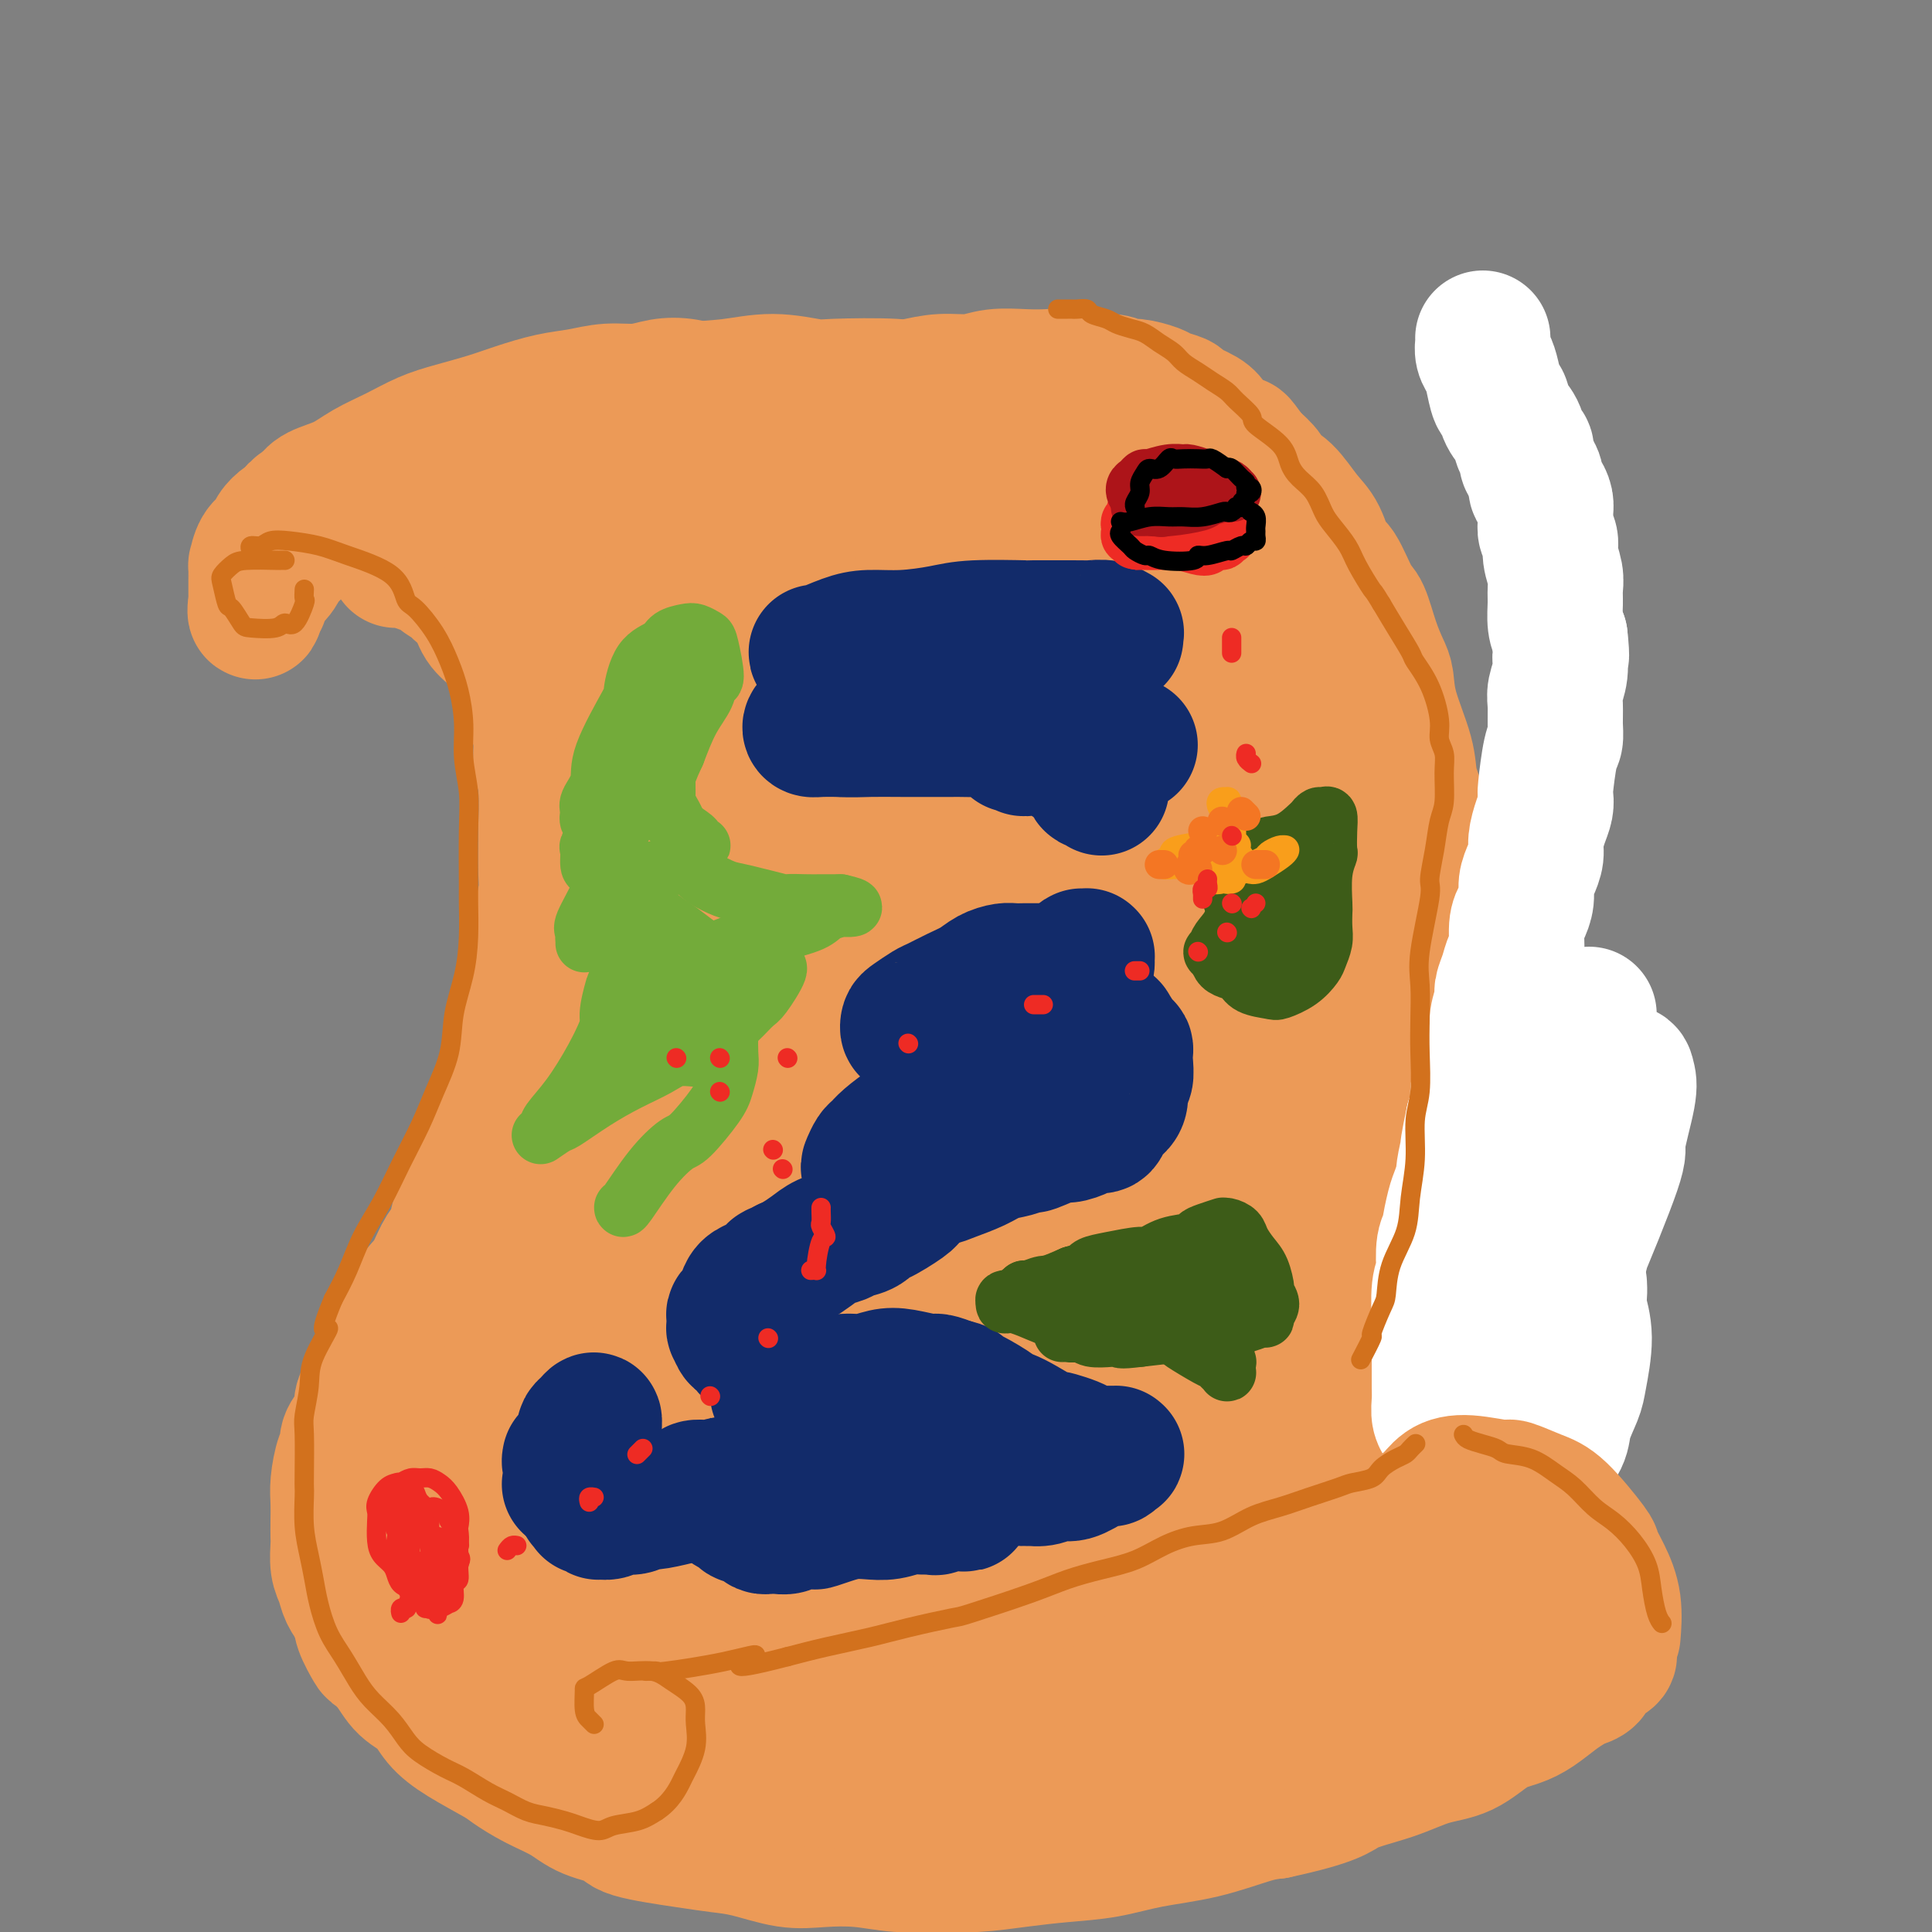 <svg viewBox='0 0 400 400' version='1.1' xmlns='http://www.w3.org/2000/svg' xmlns:xlink='http://www.w3.org/1999/xlink'><rect x="0" y="0" width="400" height="400" fill="#808080" stroke="none"/><g fill='none' stroke='rgb(236,154,87)' stroke-width='28' stroke-linecap='round' stroke-linejoin='round'><path d='M82,116c0.595,-0.087 1.190,-0.174 2,0c0.810,0.174 1.836,0.609 3,1c1.164,0.391 2.465,0.740 3,1c0.535,0.260 0.302,0.433 1,1c0.698,0.567 2.325,1.530 3,2c0.675,0.470 0.397,0.449 1,1c0.603,0.551 2.088,1.676 3,3c0.912,1.324 1.252,2.846 2,4c0.748,1.154 1.906,1.938 3,3c1.094,1.062 2.125,2.401 3,4c0.875,1.599 1.592,3.456 2,5c0.408,1.544 0.505,2.774 1,4c0.495,1.226 1.386,2.449 2,4c0.614,1.551 0.949,3.430 1,5c0.051,1.570 -0.183,2.832 0,4c0.183,1.168 0.782,2.243 1,5c0.218,2.757 0.054,7.198 0,9c-0.054,1.802 0.000,0.966 0,2c-0.000,1.034 -0.055,3.937 0,6c0.055,2.063 0.218,3.286 0,5c-0.218,1.714 -0.818,3.919 -1,6c-0.182,2.081 0.054,4.037 0,6c-0.054,1.963 -0.399,3.934 -1,6c-0.601,2.066 -1.459,4.228 -2,6c-0.541,1.772 -0.763,3.155 -1,5c-0.237,1.845 -0.487,4.150 -1,6c-0.513,1.850 -1.289,3.243 -2,5c-0.711,1.757 -1.355,3.879 -2,6'/><path d='M103,231c-1.748,6.820 -1.619,6.870 -2,8c-0.381,1.130 -1.271,3.340 -2,5c-0.729,1.660 -1.298,2.769 -2,4c-0.702,1.231 -1.538,2.584 -2,4c-0.462,1.416 -0.549,2.896 -1,4c-0.451,1.104 -1.266,1.832 -2,3c-0.734,1.168 -1.386,2.774 -2,4c-0.614,1.226 -1.190,2.071 -2,3c-0.810,0.929 -1.852,1.944 -3,4c-1.148,2.056 -2.400,5.155 -3,7c-0.600,1.845 -0.547,2.436 -1,3c-0.453,0.564 -1.413,1.100 -2,2c-0.587,0.900 -0.800,2.166 -1,3c-0.200,0.834 -0.387,1.238 -1,2c-0.613,0.762 -1.652,1.881 -2,3c-0.348,1.119 -0.005,2.236 0,3c0.005,0.764 -0.328,1.173 -1,2c-0.672,0.827 -1.683,2.072 -2,3c-0.317,0.928 0.059,1.539 0,2c-0.059,0.461 -0.552,0.771 -1,2c-0.448,1.229 -0.852,3.377 -1,5c-0.148,1.623 -0.041,2.721 0,4c0.041,1.279 0.014,2.740 0,4c-0.014,1.260 -0.016,2.318 0,3c0.016,0.682 0.048,0.987 0,2c-0.048,1.013 -0.178,2.736 0,4c0.178,1.264 0.663,2.071 1,3c0.337,0.929 0.525,1.980 1,3c0.475,1.020 1.238,2.010 2,3'/><path d='M74,333c0.730,2.063 0.553,2.720 1,4c0.447,1.280 1.516,3.185 2,4c0.484,0.815 0.383,0.542 1,1c0.617,0.458 1.953,1.647 3,3c1.047,1.353 1.804,2.870 3,4c1.196,1.130 2.832,1.873 4,3c1.168,1.127 1.868,2.637 3,4c1.132,1.363 2.697,2.581 5,4c2.303,1.419 5.344,3.041 7,4c1.656,0.959 1.926,1.254 3,2c1.074,0.746 2.951,1.943 5,3c2.049,1.057 4.269,1.975 6,3c1.731,1.025 2.972,2.159 5,3c2.028,0.841 4.843,1.390 6,2c1.157,0.610 0.657,1.281 3,2c2.343,0.719 7.530,1.485 11,2c3.470,0.515 5.223,0.778 7,1c1.777,0.222 3.578,0.403 6,1c2.422,0.597 5.464,1.610 8,2c2.536,0.390 4.565,0.158 7,0c2.435,-0.158 5.274,-0.241 8,0c2.726,0.241 5.338,0.808 8,1c2.662,0.192 5.374,0.011 8,0c2.626,-0.011 5.166,0.148 8,0c2.834,-0.148 5.961,-0.605 9,-1c3.039,-0.395 5.989,-0.729 9,-1c3.011,-0.271 6.083,-0.479 9,-1c2.917,-0.521 5.679,-1.356 9,-2c3.321,-0.644 7.202,-1.096 11,-2c3.798,-0.904 7.514,-2.258 10,-3c2.486,-0.742 3.743,-0.871 5,-1'/><path d='M264,375c12.548,-2.696 12.918,-3.937 15,-5c2.082,-1.063 5.876,-1.947 9,-3c3.124,-1.053 5.577,-2.273 8,-3c2.423,-0.727 4.816,-0.961 7,-2c2.184,-1.039 4.161,-2.884 6,-4c1.839,-1.116 3.542,-1.504 5,-2c1.458,-0.496 2.671,-1.102 4,-2c1.329,-0.898 2.776,-2.089 4,-3c1.224,-0.911 2.227,-1.540 3,-2c0.773,-0.460 1.315,-0.749 2,-1c0.685,-0.251 1.512,-0.463 2,-1c0.488,-0.537 0.639,-1.401 1,-2c0.361,-0.599 0.934,-0.935 1,-1c0.066,-0.065 -0.375,0.141 0,0c0.375,-0.141 1.565,-0.630 2,-1c0.435,-0.370 0.115,-0.620 0,-1c-0.115,-0.380 -0.023,-0.890 0,-1c0.023,-0.110 -0.021,0.181 0,0c0.021,-0.181 0.108,-0.833 0,-1c-0.108,-0.167 -0.412,0.151 -1,0c-0.588,-0.151 -1.461,-0.772 -2,-1c-0.539,-0.228 -0.746,-0.062 -1,0c-0.254,0.062 -0.557,0.021 -1,0c-0.443,-0.021 -1.026,-0.021 -2,0c-0.974,0.021 -2.338,0.064 -3,0c-0.662,-0.064 -0.621,-0.234 -1,0c-0.379,0.234 -1.179,0.871 -2,1c-0.821,0.129 -1.663,-0.249 -3,0c-1.337,0.249 -3.168,1.124 -5,2'/><path d='M312,342c-2.788,0.340 -0.758,-0.311 -1,0c-0.242,0.311 -2.757,1.582 -4,2c-1.243,0.418 -1.215,-0.019 -2,0c-0.785,0.019 -2.385,0.493 -4,1c-1.615,0.507 -3.247,1.046 -5,2c-1.753,0.954 -3.627,2.324 -6,3c-2.373,0.676 -5.246,0.657 -8,1c-2.754,0.343 -5.388,1.048 -8,2c-2.612,0.952 -5.201,2.152 -8,3c-2.799,0.848 -5.809,1.345 -9,2c-3.191,0.655 -6.562,1.467 -10,2c-3.438,0.533 -6.944,0.787 -10,1c-3.056,0.213 -5.664,0.387 -9,1c-3.336,0.613 -7.401,1.667 -11,2c-3.599,0.333 -6.731,-0.054 -10,0c-3.269,0.054 -6.673,0.550 -10,1c-3.327,0.450 -6.575,0.853 -10,1c-3.425,0.147 -7.025,0.040 -10,0c-2.975,-0.040 -5.323,-0.011 -8,0c-2.677,0.011 -5.681,0.003 -8,0c-2.319,-0.003 -3.952,-0.001 -6,0c-2.048,0.001 -4.511,0.000 -6,0c-1.489,-0.000 -2.005,0.000 -3,0c-0.995,-0.000 -2.469,-0.001 -3,0c-0.531,0.001 -0.119,0.003 0,0c0.119,-0.003 -0.054,-0.012 0,0c0.054,0.012 0.335,0.045 1,0c0.665,-0.045 1.714,-0.167 3,0c1.286,0.167 2.808,0.622 5,1c2.192,0.378 5.055,0.679 10,1c4.945,0.321 11.973,0.660 19,1'/><path d='M181,369c6.620,0.433 4.171,0.016 6,0c1.829,-0.016 7.935,0.370 13,0c5.065,-0.370 9.089,-1.497 13,-2c3.911,-0.503 7.709,-0.382 11,-1c3.291,-0.618 6.074,-1.973 11,-3c4.926,-1.027 11.995,-1.725 15,-2c3.005,-0.275 1.944,-0.126 2,0c0.056,0.126 1.227,0.230 2,0c0.773,-0.230 1.149,-0.794 1,-1c-0.149,-0.206 -0.822,-0.055 -1,0c-0.178,0.055 0.138,0.015 -2,0c-2.138,-0.015 -6.730,-0.003 -9,0c-2.270,0.003 -2.217,-0.002 -5,0c-2.783,0.002 -8.401,0.011 -13,0c-4.599,-0.011 -8.179,-0.044 -12,0c-3.821,0.044 -7.881,0.163 -12,0c-4.119,-0.163 -8.295,-0.610 -12,-1c-3.705,-0.390 -6.939,-0.724 -10,-1c-3.061,-0.276 -5.949,-0.493 -9,-1c-3.051,-0.507 -6.263,-1.303 -9,-2c-2.737,-0.697 -4.998,-1.296 -7,-2c-2.002,-0.704 -3.746,-1.513 -6,-2c-2.254,-0.487 -5.019,-0.652 -7,-1c-1.981,-0.348 -3.179,-0.878 -4,-1c-0.821,-0.122 -1.265,0.163 -2,0c-0.735,-0.163 -1.763,-0.776 -3,-1c-1.237,-0.224 -2.685,-0.060 -4,0c-1.315,0.060 -2.497,0.016 -3,0c-0.503,-0.016 -0.328,-0.004 -1,0c-0.672,0.004 -2.192,0.001 -3,0c-0.808,-0.001 -0.904,-0.001 -1,0'/><path d='M120,348c-11.035,-1.453 -4.123,0.413 -2,1c2.123,0.587 -0.544,-0.106 -2,0c-1.456,0.106 -1.700,1.010 -2,2c-0.300,0.990 -0.654,2.067 -1,3c-0.346,0.933 -0.682,1.721 -1,2c-0.318,0.279 -0.617,0.049 0,1c0.617,0.951 2.150,3.082 3,4c0.850,0.918 1.016,0.624 2,1c0.984,0.376 2.785,1.424 4,2c1.215,0.576 1.845,0.680 3,1c1.155,0.320 2.836,0.855 6,1c3.164,0.145 7.812,-0.101 10,0c2.188,0.101 1.917,0.550 3,0c1.083,-0.550 3.521,-2.099 5,-3c1.479,-0.901 1.998,-1.155 3,-2c1.002,-0.845 2.486,-2.282 3,-4c0.514,-1.718 0.058,-3.716 0,-5c-0.058,-1.284 0.283,-1.853 0,-3c-0.283,-1.147 -1.189,-2.871 -3,-5c-1.811,-2.129 -4.527,-4.662 -6,-6c-1.473,-1.338 -1.704,-1.481 -3,-2c-1.296,-0.519 -3.656,-1.413 -6,-2c-2.344,-0.587 -4.671,-0.866 -7,-1c-2.329,-0.134 -4.660,-0.123 -7,0c-2.340,0.123 -4.691,0.358 -7,1c-2.309,0.642 -4.577,1.692 -6,3c-1.423,1.308 -2.000,2.872 -3,4c-1.000,1.128 -2.423,1.818 -3,3c-0.577,1.182 -0.309,2.857 0,4c0.309,1.143 0.660,1.755 2,3c1.340,1.245 3.670,3.122 6,5'/><path d='M111,356c1.436,2.026 1.027,1.091 2,1c0.973,-0.091 3.330,0.661 5,1c1.670,0.339 2.655,0.263 4,0c1.345,-0.263 3.052,-0.713 4,-1c0.948,-0.287 1.138,-0.409 2,-2c0.862,-1.591 2.395,-4.650 3,-6c0.605,-1.350 0.280,-0.992 0,-1c-0.280,-0.008 -0.517,-0.383 -1,-1c-0.483,-0.617 -1.212,-1.475 -2,-2c-0.788,-0.525 -1.634,-0.718 -2,-1c-0.366,-0.282 -0.252,-0.653 -1,0c-0.748,0.653 -2.356,2.329 -3,3c-0.644,0.671 -0.322,0.335 0,0'/><path d='M178,349c-0.170,0.135 -0.340,0.270 1,0c1.340,-0.270 4.190,-0.946 5,-1c0.810,-0.054 -0.421,0.514 2,0c2.421,-0.514 8.494,-2.112 13,-3c4.506,-0.888 7.445,-1.068 9,-1c1.555,0.068 1.727,0.384 4,0c2.273,-0.384 6.647,-1.469 10,-2c3.353,-0.531 5.684,-0.507 9,-1c3.316,-0.493 7.617,-1.501 11,-2c3.383,-0.499 5.848,-0.489 9,-1c3.152,-0.511 6.993,-1.544 10,-2c3.007,-0.456 5.182,-0.334 8,-1c2.818,-0.666 6.280,-2.120 9,-3c2.720,-0.880 4.697,-1.184 7,-2c2.303,-0.816 4.932,-2.143 7,-3c2.068,-0.857 3.575,-1.245 6,-2c2.425,-0.755 5.770,-1.876 8,-3c2.230,-1.124 3.347,-2.252 4,-3c0.653,-0.748 0.844,-1.117 2,-2c1.156,-0.883 3.277,-2.279 4,-3c0.723,-0.721 0.049,-0.768 0,-1c-0.049,-0.232 0.528,-0.648 1,-1c0.472,-0.352 0.838,-0.641 1,-1c0.162,-0.359 0.121,-0.789 0,-1c-0.121,-0.211 -0.320,-0.203 0,0c0.320,0.203 1.160,0.602 2,1'/><path d='M320,311c2.558,-1.202 1.954,1.291 2,3c0.046,1.709 0.742,2.632 1,3c0.258,0.368 0.078,0.181 0,1c-0.078,0.819 -0.055,2.643 0,4c0.055,1.357 0.143,2.247 0,3c-0.143,0.753 -0.517,1.368 -1,2c-0.483,0.632 -1.074,1.281 -2,2c-0.926,0.719 -2.185,1.509 -3,2c-0.815,0.491 -1.186,0.682 -2,1c-0.814,0.318 -2.071,0.763 -3,1c-0.929,0.237 -1.529,0.265 -2,0c-0.471,-0.265 -0.811,-0.824 -1,-1c-0.189,-0.176 -0.226,0.031 0,0c0.226,-0.031 0.713,-0.302 1,-1c0.287,-0.698 0.372,-1.825 1,-3c0.628,-1.175 1.799,-2.398 3,-3c1.201,-0.602 2.432,-0.583 3,-1c0.568,-0.417 0.474,-1.269 1,-2c0.526,-0.731 1.673,-1.342 2,-2c0.327,-0.658 -0.164,-1.365 0,-2c0.164,-0.635 0.983,-1.200 1,-2c0.017,-0.800 -0.769,-1.835 -1,-3c-0.231,-1.165 0.093,-2.459 0,-3c-0.093,-0.541 -0.604,-0.330 -1,-1c-0.396,-0.670 -0.676,-2.222 -1,-3c-0.324,-0.778 -0.692,-0.784 -1,-1c-0.308,-0.216 -0.555,-0.644 -1,-1c-0.445,-0.356 -1.088,-0.642 -2,-1c-0.912,-0.358 -2.092,-0.789 -3,-1c-0.908,-0.211 -1.545,-0.203 -2,0c-0.455,0.203 -0.727,0.602 -1,1'/><path d='M308,303c-1.802,-0.508 -1.308,-0.279 -1,0c0.308,0.279 0.430,0.607 1,1c0.570,0.393 1.589,0.850 2,1c0.411,0.150 0.215,-0.006 2,1c1.785,1.006 5.550,3.176 8,5c2.450,1.824 3.585,3.304 4,4c0.415,0.696 0.108,0.609 1,2c0.892,1.391 2.982,4.259 4,6c1.018,1.741 0.965,2.353 1,3c0.035,0.647 0.157,1.328 0,2c-0.157,0.672 -0.592,1.335 -1,2c-0.408,0.665 -0.790,1.331 -2,2c-1.210,0.669 -3.247,1.341 -5,2c-1.753,0.659 -3.223,1.305 -7,2c-3.777,0.695 -9.862,1.438 -15,2c-5.138,0.562 -9.330,0.942 -12,1c-2.670,0.058 -3.818,-0.206 -7,0c-3.182,0.206 -8.398,0.881 -13,1c-4.602,0.119 -8.589,-0.318 -13,0c-4.411,0.318 -9.245,1.391 -14,2c-4.755,0.609 -9.432,0.753 -14,1c-4.568,0.247 -9.029,0.598 -13,1c-3.971,0.402 -7.454,0.855 -12,1c-4.546,0.145 -10.156,-0.016 -14,0c-3.844,0.016 -5.923,0.211 -7,0c-1.077,-0.211 -1.152,-0.828 -2,-1c-0.848,-0.172 -2.470,0.100 -3,0c-0.530,-0.100 0.033,-0.573 1,-1c0.967,-0.427 2.337,-0.807 5,-2c2.663,-1.193 6.618,-3.198 11,-5c4.382,-1.802 9.191,-3.401 14,-5'/><path d='M207,331c7.200,-2.812 9.700,-3.341 18,-5c8.300,-1.659 22.401,-4.449 29,-6c6.599,-1.551 5.698,-1.862 9,-3c3.302,-1.138 10.807,-3.104 17,-5c6.193,-1.896 11.072,-3.723 15,-5c3.928,-1.277 6.904,-2.004 10,-3c3.096,-0.996 6.312,-2.261 8,-3c1.688,-0.739 1.849,-0.953 1,-1c-0.849,-0.047 -2.707,0.073 -3,0c-0.293,-0.073 0.980,-0.338 -3,0c-3.980,0.338 -13.213,1.279 -18,2c-4.787,0.721 -5.128,1.220 -9,2c-3.872,0.780 -11.276,1.839 -18,3c-6.724,1.161 -12.767,2.423 -19,4c-6.233,1.577 -12.655,3.467 -19,5c-6.345,1.533 -12.612,2.708 -19,4c-6.388,1.292 -12.898,2.700 -18,4c-5.102,1.300 -8.795,2.492 -14,4c-5.205,1.508 -11.921,3.332 -15,4c-3.079,0.668 -2.521,0.179 -3,0c-0.479,-0.179 -1.996,-0.050 -3,0c-1.004,0.050 -1.495,0.019 0,-1c1.495,-1.019 4.976,-3.026 7,-4c2.024,-0.974 2.589,-0.916 5,-2c2.411,-1.084 6.666,-3.309 11,-5c4.334,-1.691 8.746,-2.847 13,-4c4.254,-1.153 8.350,-2.303 12,-3c3.650,-0.697 6.855,-0.939 9,-1c2.145,-0.061 3.231,0.061 4,0c0.769,-0.061 1.220,-0.303 1,0c-0.220,0.303 -1.110,1.152 -2,2'/><path d='M213,314c2.736,0.017 -2.423,1.058 -7,2c-4.577,0.942 -8.572,1.783 -13,3c-4.428,1.217 -9.289,2.811 -15,4c-5.711,1.189 -12.271,1.975 -17,3c-4.729,1.025 -7.628,2.289 -16,3c-8.372,0.711 -22.219,0.868 -28,1c-5.781,0.132 -3.497,0.237 -5,0c-1.503,-0.237 -6.794,-0.817 -9,-1c-2.206,-0.183 -1.326,0.032 -2,-2c-0.674,-2.032 -2.901,-6.311 -4,-8c-1.099,-1.689 -1.069,-0.788 0,-5c1.069,-4.212 3.176,-13.535 5,-20c1.824,-6.465 3.364,-10.071 5,-16c1.636,-5.929 3.366,-14.182 4,-18c0.634,-3.818 0.170,-3.202 1,-10c0.830,-6.798 2.952,-21.010 4,-28c1.048,-6.990 1.020,-6.756 1,-11c-0.020,-4.244 -0.032,-12.964 0,-20c0.032,-7.036 0.108,-12.386 0,-18c-0.108,-5.614 -0.399,-11.491 -1,-17c-0.601,-5.509 -1.513,-10.652 -2,-15c-0.487,-4.348 -0.549,-7.903 -1,-11c-0.451,-3.097 -1.290,-5.736 -2,-8c-0.710,-2.264 -1.291,-4.153 -2,-6c-0.709,-1.847 -1.544,-3.651 -2,-5c-0.456,-1.349 -0.531,-2.241 -1,-3c-0.469,-0.759 -1.333,-1.383 -2,-2c-0.667,-0.617 -1.138,-1.227 -2,-2c-0.862,-0.773 -2.117,-1.708 -3,-2c-0.883,-0.292 -1.395,0.059 -2,0c-0.605,-0.059 -1.302,-0.530 -2,-1'/><path d='M95,101c-2.010,-1.022 -1.536,-0.078 -2,0c-0.464,0.078 -1.866,-0.711 -3,-1c-1.134,-0.289 -1.999,-0.077 -3,0c-1.001,0.077 -2.137,0.021 -3,0c-0.863,-0.021 -1.452,-0.005 -2,0c-0.548,0.005 -1.053,0.001 -2,0c-0.947,-0.001 -2.334,0.002 -3,0c-0.666,-0.002 -0.609,-0.009 -1,0c-0.391,0.009 -1.230,0.032 -2,0c-0.770,-0.032 -1.470,-0.121 -2,0c-0.530,0.121 -0.890,0.451 -2,1c-1.110,0.549 -2.970,1.316 -4,2c-1.030,0.684 -1.231,1.286 -2,2c-0.769,0.714 -2.108,1.541 -3,2c-0.892,0.459 -1.339,0.552 -2,1c-0.661,0.448 -1.536,1.253 -2,2c-0.464,0.747 -0.517,1.437 -1,2c-0.483,0.563 -1.397,0.999 -2,2c-0.603,1.001 -0.893,2.567 -1,3c-0.107,0.433 -0.029,-0.267 0,0c0.029,0.267 0.008,1.500 0,2c-0.008,0.500 -0.002,0.268 0,1c0.002,0.732 0.001,2.430 0,3c-0.001,0.570 -0.000,0.013 0,0c0.000,-0.013 0.000,0.518 0,1c-0.000,0.482 -0.000,0.914 0,1c0.000,0.086 0.000,-0.173 0,0c-0.000,0.173 -0.000,0.777 0,1c0.000,0.223 0.000,0.064 0,0c-0.000,-0.064 -0.000,-0.032 0,0'/><path d='M53,126c-0.227,1.669 -0.295,-0.160 0,-1c0.295,-0.840 0.953,-0.693 1,-1c0.047,-0.307 -0.518,-1.069 0,-2c0.518,-0.931 2.117,-2.033 3,-3c0.883,-0.967 1.049,-1.800 2,-3c0.951,-1.200 2.685,-2.766 4,-4c1.315,-1.234 2.210,-2.134 3,-3c0.790,-0.866 1.473,-1.696 3,-3c1.527,-1.304 3.896,-3.081 6,-4c2.104,-0.919 3.941,-0.981 5,-1c1.059,-0.019 1.338,0.005 2,0c0.662,-0.005 1.706,-0.039 3,0c1.294,0.039 2.837,0.152 4,0c1.163,-0.152 1.945,-0.569 3,0c1.055,0.569 2.382,2.125 4,3c1.618,0.875 3.529,1.068 5,2c1.471,0.932 2.504,2.604 4,4c1.496,1.396 3.454,2.516 5,4c1.546,1.484 2.679,3.331 4,5c1.321,1.669 2.832,3.162 4,5c1.168,1.838 1.995,4.023 3,6c1.005,1.977 2.187,3.745 3,6c0.813,2.255 1.256,4.998 2,7c0.744,2.002 1.790,3.265 3,7c1.210,3.735 2.584,9.942 3,13c0.416,3.058 -0.125,2.968 0,5c0.125,2.032 0.915,6.185 1,9c0.085,2.815 -0.534,4.291 -1,9c-0.466,4.709 -0.779,12.653 -1,16c-0.221,3.347 -0.349,2.099 -1,5c-0.651,2.901 -1.826,9.950 -3,17'/><path d='M127,224c-0.862,10.095 -0.519,4.832 -1,5c-0.481,0.168 -1.788,5.767 -3,10c-1.212,4.233 -2.331,7.099 -3,10c-0.669,2.901 -0.888,5.835 -2,9c-1.112,3.165 -3.119,6.560 -4,10c-0.881,3.440 -0.638,6.925 -1,10c-0.362,3.075 -1.331,5.741 -2,10c-0.669,4.259 -1.039,10.112 -1,13c0.039,2.888 0.486,2.811 1,4c0.514,1.189 1.094,3.646 2,6c0.906,2.354 2.139,4.607 4,7c1.861,2.393 4.351,4.926 7,7c2.649,2.074 5.456,3.691 9,5c3.544,1.309 7.825,2.312 12,3c4.175,0.688 8.244,1.060 13,1c4.756,-0.060 10.199,-0.554 16,-1c5.801,-0.446 11.961,-0.844 18,-2c6.039,-1.156 11.959,-3.071 18,-5c6.041,-1.929 12.203,-3.871 18,-6c5.797,-2.129 11.229,-4.445 17,-7c5.771,-2.555 11.881,-5.350 17,-8c5.119,-2.650 9.246,-5.156 13,-8c3.754,-2.844 7.133,-6.025 10,-9c2.867,-2.975 5.221,-5.744 7,-8c1.779,-2.256 2.983,-4.000 4,-6c1.017,-2.000 1.847,-4.255 2,-6c0.153,-1.745 -0.371,-2.979 -1,-4c-0.629,-1.021 -1.365,-1.830 -3,-3c-1.635,-1.170 -4.171,-2.699 -7,-4c-2.829,-1.301 -5.951,-2.372 -10,-3c-4.049,-0.628 -9.024,-0.814 -14,-1'/><path d='M263,253c-6.471,-0.459 -10.648,0.395 -16,1c-5.352,0.605 -11.880,0.962 -19,2c-7.120,1.038 -14.832,2.756 -21,4c-6.168,1.244 -10.794,2.013 -20,5c-9.206,2.987 -22.994,8.191 -29,10c-6.006,1.809 -4.232,0.222 -8,2c-3.768,1.778 -13.080,6.921 -18,10c-4.920,3.079 -5.450,4.092 -6,5c-0.550,0.908 -1.122,1.709 -1,3c0.122,1.291 0.937,3.072 2,4c1.063,0.928 2.373,1.002 6,1c3.627,-0.002 9.570,-0.081 16,-1c6.430,-0.919 13.349,-2.677 21,-4c7.651,-1.323 16.036,-2.209 25,-4c8.964,-1.791 18.507,-4.485 28,-7c9.493,-2.515 18.936,-4.849 28,-7c9.064,-2.151 17.747,-4.117 25,-6c7.253,-1.883 13.075,-3.683 18,-5c4.925,-1.317 8.955,-2.150 12,-3c3.045,-0.850 5.107,-1.715 6,-2c0.893,-0.285 0.617,0.012 1,0c0.383,-0.012 1.424,-0.333 -2,0c-3.424,0.333 -11.313,1.321 -19,3c-7.687,1.679 -15.173,4.051 -23,6c-7.827,1.949 -15.997,3.476 -25,6c-9.003,2.524 -18.839,6.045 -28,9c-9.161,2.955 -17.645,5.344 -26,8c-8.355,2.656 -16.580,5.578 -24,9c-7.420,3.422 -14.036,7.344 -18,9c-3.964,1.656 -5.275,1.044 -8,2c-2.725,0.956 -6.862,3.478 -11,6'/><path d='M129,319c-9.771,4.200 -3.699,1.699 -1,1c2.699,-0.699 2.027,0.404 5,0c2.973,-0.404 9.593,-2.314 16,-4c6.407,-1.686 12.600,-3.148 20,-5c7.400,-1.852 16.006,-4.093 24,-6c7.994,-1.907 15.377,-3.478 24,-5c8.623,-1.522 18.486,-2.994 24,-4c5.514,-1.006 6.680,-1.544 11,-2c4.320,-0.456 11.795,-0.828 20,-2c8.205,-1.172 17.138,-3.144 21,-4c3.862,-0.856 2.651,-0.597 5,-1c2.349,-0.403 8.258,-1.470 11,-2c2.742,-0.530 2.318,-0.523 3,-1c0.682,-0.477 2.471,-1.437 3,-2c0.529,-0.563 -0.200,-0.730 0,-1c0.200,-0.270 1.331,-0.645 2,-2c0.669,-1.355 0.878,-3.691 1,-5c0.122,-1.309 0.158,-1.592 0,-3c-0.158,-1.408 -0.509,-3.942 -1,-7c-0.491,-3.058 -1.123,-6.642 -2,-10c-0.877,-3.358 -2.000,-6.492 -3,-10c-1.000,-3.508 -1.877,-7.391 -3,-11c-1.123,-3.609 -2.493,-6.946 -4,-11c-1.507,-4.054 -3.150,-8.827 -4,-11c-0.850,-2.173 -0.905,-1.745 -3,-6c-2.095,-4.255 -6.228,-13.192 -8,-17c-1.772,-3.808 -1.182,-2.487 -3,-6c-1.818,-3.513 -6.044,-11.859 -9,-17c-2.956,-5.141 -4.642,-7.076 -7,-10c-2.358,-2.924 -5.388,-6.835 -8,-10c-2.612,-3.165 -4.806,-5.582 -7,-8'/><path d='M256,137c-4.590,-5.799 -5.064,-6.298 -7,-8c-1.936,-1.702 -5.334,-4.608 -8,-7c-2.666,-2.392 -4.601,-4.271 -7,-6c-2.399,-1.729 -5.264,-3.307 -8,-5c-2.736,-1.693 -5.344,-3.501 -8,-5c-2.656,-1.499 -5.362,-2.688 -8,-4c-2.638,-1.312 -5.210,-2.746 -8,-4c-2.790,-1.254 -5.800,-2.328 -7,-3c-1.200,-0.672 -0.592,-0.943 -3,-2c-2.408,-1.057 -7.832,-2.899 -11,-4c-3.168,-1.101 -4.079,-1.462 -6,-2c-1.921,-0.538 -4.851,-1.254 -7,-2c-2.149,-0.746 -3.515,-1.524 -5,-2c-1.485,-0.476 -3.089,-0.650 -5,-1c-1.911,-0.350 -4.130,-0.874 -6,-1c-1.870,-0.126 -3.391,0.148 -5,0c-1.609,-0.148 -3.307,-0.716 -5,-1c-1.693,-0.284 -3.381,-0.284 -5,0c-1.619,0.284 -3.170,0.853 -5,1c-1.830,0.147 -3.939,-0.126 -6,0c-2.061,0.126 -4.073,0.653 -6,1c-1.927,0.347 -3.770,0.515 -6,1c-2.230,0.485 -4.846,1.288 -7,2c-2.154,0.712 -3.846,1.334 -6,2c-2.154,0.666 -4.770,1.375 -7,2c-2.230,0.625 -4.075,1.164 -6,2c-1.925,0.836 -3.930,1.967 -6,3c-2.070,1.033 -4.204,1.968 -6,3c-1.796,1.032 -3.253,2.163 -5,3c-1.747,0.837 -3.785,1.382 -5,2c-1.215,0.618 -1.608,1.309 -2,2'/><path d='M64,104c-4.044,2.376 -2.153,1.817 -2,2c0.153,0.183 -1.430,1.110 -2,2c-0.570,0.890 -0.126,1.743 0,2c0.126,0.257 -0.067,-0.084 0,0c0.067,0.084 0.392,0.591 2,0c1.608,-0.591 4.499,-2.282 6,-3c1.501,-0.718 1.612,-0.463 3,-1c1.388,-0.537 4.051,-1.867 7,-3c2.949,-1.133 6.182,-2.071 9,-3c2.818,-0.929 5.222,-1.851 8,-3c2.778,-1.149 5.930,-2.525 9,-4c3.070,-1.475 6.057,-3.049 9,-4c2.943,-0.951 5.841,-1.279 9,-2c3.159,-0.721 6.580,-1.836 10,-3c3.420,-1.164 6.840,-2.378 10,-3c3.160,-0.622 6.061,-0.651 9,-1c2.939,-0.349 5.917,-1.019 9,-1c3.083,0.019 6.271,0.725 8,1c1.729,0.275 2.000,0.118 5,0c3.000,-0.118 8.729,-0.199 12,0c3.271,0.199 4.084,0.676 6,1c1.916,0.324 4.935,0.495 8,1c3.065,0.505 6.175,1.345 9,2c2.825,0.655 5.364,1.125 8,2c2.636,0.875 5.369,2.154 8,3c2.631,0.846 5.161,1.258 8,2c2.839,0.742 5.987,1.815 8,3c2.013,1.185 2.890,2.483 5,4c2.110,1.517 5.453,3.255 7,4c1.547,0.745 1.299,0.499 3,2c1.701,1.501 5.350,4.751 9,8'/><path d='M264,112c5.770,4.452 4.196,5.083 5,7c0.804,1.917 3.985,5.120 6,8c2.015,2.880 2.862,5.438 4,8c1.138,2.562 2.565,5.127 4,8c1.435,2.873 2.879,6.052 4,9c1.121,2.948 1.921,5.663 3,9c1.079,3.337 2.437,7.294 3,9c0.563,1.706 0.331,1.160 1,5c0.669,3.840 2.240,12.065 3,16c0.760,3.935 0.709,3.579 1,5c0.291,1.421 0.926,4.619 2,10c1.074,5.381 2.589,12.945 3,16c0.411,3.055 -0.282,1.600 0,5c0.282,3.400 1.541,11.656 2,17c0.459,5.344 0.120,7.776 0,11c-0.120,3.224 -0.021,7.240 0,11c0.021,3.760 -0.037,7.265 0,9c0.037,1.735 0.168,1.702 0,5c-0.168,3.298 -0.633,9.929 -1,14c-0.367,4.071 -0.634,5.583 -1,8c-0.366,2.417 -0.831,5.739 -1,8c-0.169,2.261 -0.042,3.460 0,5c0.042,1.540 -0.000,3.422 0,5c0.000,1.578 0.044,2.853 0,3c-0.044,0.147 -0.175,-0.834 0,-2c0.175,-1.166 0.655,-2.519 1,-4c0.345,-1.481 0.554,-3.091 1,-5c0.446,-1.909 1.127,-4.117 2,-7c0.873,-2.883 1.936,-6.442 3,-10'/><path d='M309,295c1.188,-5.867 0.659,-6.535 1,-9c0.341,-2.465 1.552,-6.729 2,-10c0.448,-3.271 0.133,-5.550 0,-10c-0.133,-4.450 -0.084,-11.070 0,-14c0.084,-2.930 0.202,-2.170 0,-4c-0.202,-1.830 -0.724,-6.249 -1,-9c-0.276,-2.751 -0.304,-3.834 -1,-8c-0.696,-4.166 -2.059,-11.414 -3,-16c-0.941,-4.586 -1.459,-6.510 -2,-9c-0.541,-2.490 -1.103,-5.546 -2,-8c-0.897,-2.454 -2.128,-4.304 -3,-7c-0.872,-2.696 -1.383,-6.236 -2,-9c-0.617,-2.764 -1.339,-4.751 -2,-7c-0.661,-2.249 -1.263,-4.759 -2,-7c-0.737,-2.241 -1.611,-4.212 -2,-6c-0.389,-1.788 -0.292,-3.392 -1,-6c-0.708,-2.608 -2.220,-6.219 -3,-9c-0.780,-2.781 -0.827,-4.733 -1,-6c-0.173,-1.267 -0.473,-1.850 -1,-3c-0.527,-1.150 -1.282,-2.868 -2,-5c-0.718,-2.132 -1.399,-4.678 -2,-6c-0.601,-1.322 -1.122,-1.419 -2,-3c-0.878,-1.581 -2.114,-4.647 -3,-6c-0.886,-1.353 -1.421,-0.992 -2,-2c-0.579,-1.008 -1.200,-3.386 -2,-5c-0.800,-1.614 -1.778,-2.466 -3,-4c-1.222,-1.534 -2.688,-3.751 -4,-5c-1.312,-1.249 -2.469,-1.528 -3,-2c-0.531,-0.472 -0.438,-1.135 -1,-2c-0.562,-0.865 -1.781,-1.933 -3,-3'/><path d='M259,95c-3.874,-5.324 -2.058,-2.635 -2,-2c0.058,0.635 -1.642,-0.785 -3,-2c-1.358,-1.215 -2.374,-2.223 -3,-3c-0.626,-0.777 -0.861,-1.321 -2,-2c-1.139,-0.679 -3.180,-1.492 -4,-2c-0.820,-0.508 -0.417,-0.709 -1,-1c-0.583,-0.291 -2.150,-0.670 -3,-1c-0.850,-0.330 -0.982,-0.609 -2,-1c-1.018,-0.391 -2.921,-0.893 -4,-1c-1.079,-0.107 -1.334,0.182 -2,0c-0.666,-0.182 -1.744,-0.833 -3,-1c-1.256,-0.167 -2.691,0.150 -4,0c-1.309,-0.150 -2.490,-0.768 -4,-1c-1.510,-0.232 -3.347,-0.077 -5,0c-1.653,0.077 -3.122,0.076 -5,0c-1.878,-0.076 -4.164,-0.227 -6,0c-1.836,0.227 -3.223,0.833 -5,1c-1.777,0.167 -3.944,-0.103 -6,0c-2.056,0.103 -4.001,0.580 -6,1c-1.999,0.420 -4.051,0.783 -6,1c-1.949,0.217 -3.793,0.289 -6,1c-2.207,0.711 -4.776,2.060 -7,3c-2.224,0.940 -4.102,1.472 -7,2c-2.898,0.528 -6.816,1.051 -10,2c-3.184,0.949 -5.634,2.323 -7,3c-1.366,0.677 -1.650,0.657 -3,1c-1.350,0.343 -3.768,1.051 -6,2c-2.232,0.949 -4.279,2.141 -6,3c-1.721,0.859 -3.117,1.385 -5,2c-1.883,0.615 -4.252,1.319 -6,2c-1.748,0.681 -2.874,1.341 -4,2'/><path d='M116,104c-10.023,4.050 -4.580,3.176 -3,3c1.580,-0.176 -0.704,0.346 -2,1c-1.296,0.654 -1.605,1.441 -2,2c-0.395,0.559 -0.876,0.889 -1,1c-0.124,0.111 0.108,0.003 0,0c-0.108,-0.003 -0.556,0.097 3,0c3.556,-0.097 11.115,-0.393 16,-1c4.885,-0.607 7.095,-1.525 9,-2c1.905,-0.475 3.504,-0.507 8,-1c4.496,-0.493 11.889,-1.448 19,-2c7.111,-0.552 13.940,-0.699 20,-1c6.060,-0.301 11.351,-0.754 17,-1c5.649,-0.246 11.657,-0.285 16,0c4.343,0.285 7.021,0.895 10,1c2.979,0.105 6.259,-0.296 8,0c1.741,0.296 1.942,1.290 2,2c0.058,0.710 -0.028,1.137 -1,2c-0.972,0.863 -2.832,2.163 -7,4c-4.168,1.837 -10.646,4.211 -16,6c-5.354,1.789 -9.584,2.994 -18,6c-8.416,3.006 -21.017,7.814 -27,10c-5.983,2.186 -5.348,1.750 -8,3c-2.652,1.250 -8.590,4.185 -13,6c-4.410,1.815 -7.292,2.511 -9,3c-1.708,0.489 -2.243,0.770 -3,1c-0.757,0.230 -1.737,0.408 -1,0c0.737,-0.408 3.192,-1.402 6,-3c2.808,-1.598 5.969,-3.799 10,-6c4.031,-2.201 8.931,-4.400 14,-7c5.069,-2.600 10.305,-5.600 15,-8c4.695,-2.400 8.847,-4.200 13,-6'/><path d='M191,117c10.760,-5.478 9.159,-4.174 10,-4c0.841,0.174 4.123,-0.782 6,-1c1.877,-0.218 2.350,0.303 3,1c0.650,0.697 1.477,1.570 1,3c-0.477,1.430 -2.259,3.419 -4,6c-1.741,2.581 -3.442,5.755 -8,14c-4.558,8.245 -11.972,21.560 -15,27c-3.028,5.440 -1.670,3.006 -5,11c-3.330,7.994 -11.347,26.417 -15,35c-3.653,8.583 -2.943,7.326 -4,11c-1.057,3.674 -3.883,12.280 -6,19c-2.117,6.720 -3.526,11.555 -5,16c-1.474,4.445 -3.011,8.500 -4,11c-0.989,2.500 -1.428,3.444 -2,4c-0.572,0.556 -1.277,0.723 -2,0c-0.723,-0.723 -1.463,-2.338 -2,-5c-0.537,-2.662 -0.872,-6.371 -1,-12c-0.128,-5.629 -0.048,-13.176 0,-21c0.048,-7.824 0.065,-15.923 0,-24c-0.065,-8.077 -0.213,-16.132 0,-24c0.213,-7.868 0.788,-15.548 1,-22c0.212,-6.452 0.060,-11.676 0,-18c-0.060,-6.324 -0.028,-13.750 0,-18c0.028,-4.250 0.054,-5.325 0,-6c-0.054,-0.675 -0.186,-0.951 0,-1c0.186,-0.049 0.691,0.127 1,1c0.309,0.873 0.423,2.441 1,6c0.577,3.559 1.619,9.109 2,15c0.381,5.891 0.103,12.125 0,19c-0.103,6.875 -0.029,14.393 0,22c0.029,7.607 0.015,15.304 0,23'/><path d='M143,205c-0.287,13.544 -1.003,15.405 -2,24c-0.997,8.595 -2.274,23.926 -3,31c-0.726,7.074 -0.901,5.893 -1,8c-0.099,2.107 -0.123,7.503 0,10c0.123,2.497 0.393,2.095 0,3c-0.393,0.905 -1.448,3.118 0,-1c1.448,-4.118 5.398,-14.566 7,-19c1.602,-4.434 0.856,-2.854 4,-11c3.144,-8.146 10.178,-26.018 15,-39c4.822,-12.982 7.431,-21.076 9,-26c1.569,-4.924 2.098,-6.679 4,-12c1.902,-5.321 5.178,-14.207 8,-21c2.822,-6.793 5.190,-11.491 7,-15c1.810,-3.509 3.063,-5.827 4,-7c0.937,-1.173 1.560,-1.200 2,0c0.440,1.200 0.698,3.626 0,8c-0.698,4.374 -2.350,10.695 -4,17c-1.650,6.305 -3.296,12.595 -5,20c-1.704,7.405 -3.466,15.927 -5,24c-1.534,8.073 -2.841,15.699 -4,23c-1.159,7.301 -2.171,14.279 -3,20c-0.829,5.721 -1.476,10.187 -2,15c-0.524,4.813 -0.925,9.973 -1,12c-0.075,2.027 0.176,0.922 0,0c-0.176,-0.922 -0.780,-1.661 -1,-3c-0.220,-1.339 -0.058,-3.279 0,-7c0.058,-3.721 0.010,-9.224 1,-19c0.990,-9.776 3.018,-23.827 5,-35c1.982,-11.173 3.918,-19.470 5,-24c1.082,-4.530 1.309,-5.294 3,-11c1.691,-5.706 4.845,-16.353 8,-27'/><path d='M194,143c2.809,-10.471 1.831,-5.649 3,-6c1.169,-0.351 4.487,-5.875 7,-8c2.513,-2.125 4.223,-0.852 6,0c1.777,0.852 3.621,1.284 6,4c2.379,2.716 5.295,7.715 8,13c2.705,5.285 5.201,10.857 8,17c2.799,6.143 5.903,12.857 8,19c2.097,6.143 3.188,11.714 6,20c2.812,8.286 7.346,19.288 9,24c1.654,4.712 0.428,3.136 1,5c0.572,1.864 2.944,7.168 4,9c1.056,1.832 0.798,0.192 0,-1c-0.798,-1.192 -2.136,-1.935 -3,-4c-0.864,-2.065 -1.255,-5.454 -3,-10c-1.745,-4.546 -4.845,-10.251 -7,-16c-2.155,-5.749 -3.364,-11.541 -5,-17c-1.636,-5.459 -3.698,-10.584 -5,-17c-1.302,-6.416 -1.845,-14.122 -2,-18c-0.155,-3.878 0.077,-3.928 0,-5c-0.077,-1.072 -0.464,-3.164 0,-4c0.464,-0.836 1.778,-0.415 3,0c1.222,0.415 2.353,0.823 5,3c2.647,2.177 6.810,6.123 10,10c3.190,3.877 5.407,7.686 8,12c2.593,4.314 5.560,9.134 8,14c2.440,4.866 4.351,9.778 6,15c1.649,5.222 3.036,10.753 4,15c0.964,4.247 1.506,7.211 0,13c-1.506,5.789 -5.059,14.405 -7,18c-1.941,3.595 -2.269,2.170 -5,3c-2.731,0.830 -7.866,3.915 -13,7'/><path d='M254,258c-5.089,2.214 -8.813,2.749 -14,3c-5.187,0.251 -11.837,0.216 -17,0c-5.163,-0.216 -8.840,-0.615 -14,-3c-5.160,-2.385 -11.804,-6.757 -15,-9c-3.196,-2.243 -2.943,-2.357 -3,-4c-0.057,-1.643 -0.425,-4.815 -1,-7c-0.575,-2.185 -1.358,-3.384 6,-9c7.358,-5.616 22.855,-15.648 30,-20c7.145,-4.352 5.937,-3.024 9,-4c3.063,-0.976 10.397,-4.255 14,-6c3.603,-1.745 3.474,-1.955 5,-3c1.526,-1.045 4.706,-2.924 6,-4c1.294,-1.076 0.700,-1.347 0,-2c-0.700,-0.653 -1.508,-1.686 -4,-2c-2.492,-0.314 -6.667,0.090 -12,0c-5.333,-0.090 -11.823,-0.676 -18,-1c-6.177,-0.324 -12.041,-0.388 -17,-1c-4.959,-0.612 -9.012,-1.772 -12,-3c-2.988,-1.228 -4.910,-2.523 -6,-4c-1.090,-1.477 -1.348,-3.136 -2,-5c-0.652,-1.864 -1.698,-3.932 0,-8c1.698,-4.068 6.141,-10.137 8,-13c1.859,-2.863 1.135,-2.520 2,-4c0.865,-1.480 3.318,-4.783 4,-6c0.682,-1.217 -0.409,-0.347 -1,0c-0.591,0.347 -0.682,0.172 -2,1c-1.318,0.828 -3.861,2.658 -7,5c-3.139,2.342 -6.872,5.195 -11,8c-4.128,2.805 -8.650,5.563 -12,8c-3.350,2.437 -5.529,4.553 -7,6c-1.471,1.447 -2.236,2.223 -3,3'/><path d='M160,174c-6.890,4.551 -2.615,0.429 -1,-1c1.615,-1.429 0.570,-0.165 3,-3c2.430,-2.835 8.333,-9.769 11,-13c2.667,-3.231 2.096,-2.759 3,-4c0.904,-1.241 3.283,-4.196 5,-6c1.717,-1.804 2.771,-2.456 3,-3c0.229,-0.544 -0.369,-0.979 -1,1c-0.631,1.979 -1.295,6.371 -2,12c-0.705,5.629 -1.451,12.493 -2,16c-0.549,3.507 -0.900,3.657 -1,8c-0.100,4.343 0.053,12.881 1,20c0.947,7.119 2.690,12.821 5,19c2.310,6.179 5.187,12.835 8,18c2.813,5.165 5.563,8.838 8,12c2.437,3.162 4.560,5.813 6,7c1.440,1.187 2.197,0.909 3,1c0.803,0.091 1.653,0.550 2,-3c0.347,-3.550 0.191,-11.111 0,-15c-0.191,-3.889 -0.416,-4.107 -1,-8c-0.584,-3.893 -1.527,-11.462 -2,-18c-0.473,-6.538 -0.475,-12.044 -1,-18c-0.525,-5.956 -1.573,-12.363 -2,-18c-0.427,-5.637 -0.233,-10.504 0,-15c0.233,-4.496 0.504,-8.621 1,-11c0.496,-2.379 1.216,-3.013 2,-4c0.784,-0.987 1.634,-2.327 4,2c2.366,4.327 6.250,14.320 8,18c1.750,3.680 1.366,1.048 2,8c0.634,6.952 2.286,23.487 3,31c0.714,7.513 0.490,6.004 0,9c-0.490,2.996 -1.245,10.498 -2,18'/><path d='M223,234c-0.558,11.473 -2.453,11.155 -4,13c-1.547,1.845 -2.744,5.852 -4,8c-1.256,2.148 -2.569,2.438 -4,2c-1.431,-0.438 -2.981,-1.603 -4,-3c-1.019,-1.397 -1.507,-3.026 -2,-7c-0.493,-3.974 -0.989,-10.293 -1,-16c-0.011,-5.707 0.465,-10.801 3,-19c2.535,-8.199 7.130,-19.502 9,-25c1.870,-5.498 1.013,-5.189 2,-7c0.987,-1.811 3.816,-5.741 6,-8c2.184,-2.259 3.723,-2.847 5,-2c1.277,0.847 2.291,3.129 3,7c0.709,3.871 1.113,9.332 1,15c-0.113,5.668 -0.741,11.542 -2,18c-1.259,6.458 -3.148,13.501 -5,20c-1.852,6.499 -3.667,12.455 -5,17c-1.333,4.545 -2.184,7.680 -3,11c-0.816,3.320 -1.598,6.825 -2,8c-0.402,1.175 -0.424,0.021 0,-1c0.424,-1.021 1.295,-1.909 3,-5c1.705,-3.091 4.246,-8.387 7,-13c2.754,-4.613 5.723,-8.545 8,-12c2.277,-3.455 3.863,-6.433 5,-8c1.137,-1.567 1.825,-1.722 2,-2c0.175,-0.278 -0.163,-0.677 -1,0c-0.837,0.677 -2.172,2.430 -5,5c-2.828,2.570 -7.147,5.957 -11,9c-3.853,3.043 -7.239,5.744 -10,8c-2.761,2.256 -4.897,4.069 -6,5c-1.103,0.931 -1.172,0.980 0,0c1.172,-0.980 3.586,-2.990 6,-5'/><path d='M214,247c3.511,-2.619 9.290,-6.667 15,-10c5.710,-3.333 11.351,-5.953 16,-8c4.649,-2.047 8.307,-3.522 11,-4c2.693,-0.478 4.420,0.042 5,1c0.580,0.958 0.011,2.355 -1,4c-1.011,1.645 -2.465,3.538 -7,8c-4.535,4.462 -12.151,11.493 -17,16c-4.849,4.507 -6.932,6.490 -9,8c-2.068,1.510 -4.120,2.546 -5,3c-0.880,0.454 -0.586,0.325 -1,0c-0.414,-0.325 -1.534,-0.847 -1,-2c0.534,-1.153 2.721,-2.937 5,-6c2.279,-3.063 4.648,-7.406 7,-11c2.352,-3.594 4.686,-6.437 6,-8c1.314,-1.563 1.609,-1.844 2,-2c0.391,-0.156 0.877,-0.187 0,1c-0.877,1.187 -3.117,3.593 -6,7c-2.883,3.407 -6.410,7.815 -10,12c-3.590,4.185 -7.244,8.148 -10,12c-2.756,3.852 -4.616,7.592 -6,11c-1.384,3.408 -2.294,6.482 -3,9c-0.706,2.518 -1.210,4.479 -1,6c0.210,1.521 1.133,2.602 2,3c0.867,0.398 1.676,0.114 2,0c0.324,-0.114 0.162,-0.057 0,0'/></g>
<g fill='none' stroke='rgb(255,255,255)' stroke-width='28' stroke-linecap='round' stroke-linejoin='round'><path d='M307,70c0.024,0.241 0.048,0.482 0,1c-0.048,0.518 -0.167,1.313 0,2c0.167,0.687 0.621,1.265 1,2c0.379,0.735 0.683,1.627 1,3c0.317,1.373 0.648,3.226 1,4c0.352,0.774 0.725,0.469 1,1c0.275,0.531 0.451,1.900 1,3c0.549,1.100 1.470,1.933 2,3c0.530,1.067 0.668,2.369 1,3c0.332,0.631 0.859,0.593 1,1c0.141,0.407 -0.103,1.260 0,2c0.103,0.740 0.553,1.367 1,2c0.447,0.633 0.890,1.272 1,2c0.110,0.728 -0.114,1.546 0,2c0.114,0.454 0.565,0.544 1,1c0.435,0.456 0.853,1.276 1,2c0.147,0.724 0.024,1.351 0,2c-0.024,0.649 0.050,1.321 0,2c-0.050,0.679 -0.224,1.364 0,2c0.224,0.636 0.845,1.222 1,2c0.155,0.778 -0.155,1.748 0,3c0.155,1.252 0.776,2.786 1,4c0.224,1.214 0.050,2.109 0,3c-0.050,0.891 0.025,1.778 0,3c-0.025,1.222 -0.150,2.778 0,4c0.150,1.222 0.575,2.111 1,3'/><path d='M323,132c0.602,5.421 0.109,3.973 0,4c-0.109,0.027 0.168,1.530 0,3c-0.168,1.470 -0.780,2.906 -1,4c-0.220,1.094 -0.049,1.845 0,3c0.049,1.155 -0.026,2.714 0,4c0.026,1.286 0.151,2.297 0,3c-0.151,0.703 -0.579,1.096 -1,3c-0.421,1.904 -0.835,5.318 -1,7c-0.165,1.682 -0.082,1.633 0,2c0.082,0.367 0.163,1.151 0,2c-0.163,0.849 -0.569,1.763 -1,3c-0.431,1.237 -0.885,2.795 -1,4c-0.115,1.205 0.110,2.055 0,3c-0.110,0.945 -0.555,1.983 -1,3c-0.445,1.017 -0.889,2.013 -1,3c-0.111,0.987 0.111,1.965 0,3c-0.111,1.035 -0.554,2.128 -1,3c-0.446,0.872 -0.894,1.522 -1,3c-0.106,1.478 0.130,3.784 0,5c-0.130,1.216 -0.627,1.344 -1,2c-0.373,0.656 -0.621,1.841 -1,3c-0.379,1.159 -0.889,2.291 -1,3c-0.111,0.709 0.177,0.994 0,2c-0.177,1.006 -0.821,2.734 -1,4c-0.179,1.266 0.106,2.071 0,3c-0.106,0.929 -0.602,1.981 -1,3c-0.398,1.019 -0.698,2.005 -1,3c-0.302,0.995 -0.607,1.999 -1,3c-0.393,1.001 -0.875,2.000 -1,3c-0.125,1.000 0.107,2.000 0,3c-0.107,1.000 -0.554,2.000 -1,3'/><path d='M305,232c-2.277,10.633 -0.470,4.715 0,3c0.470,-1.715 -0.399,0.773 -1,3c-0.601,2.227 -0.936,4.194 -1,5c-0.064,0.806 0.141,0.450 0,1c-0.141,0.550 -0.630,2.006 -1,3c-0.370,0.994 -0.621,1.524 -1,3c-0.379,1.476 -0.885,3.897 -1,5c-0.115,1.103 0.162,0.890 0,1c-0.162,0.110 -0.761,0.545 -1,2c-0.239,1.455 -0.117,3.929 0,5c0.117,1.071 0.227,0.737 0,1c-0.227,0.263 -0.793,1.123 -1,3c-0.207,1.877 -0.055,4.772 0,6c0.055,1.228 0.015,0.789 0,1c-0.015,0.211 -0.004,1.071 0,2c0.004,0.929 0.001,1.928 0,3c-0.001,1.072 -0.001,2.216 0,3c0.001,0.784 0.004,1.208 0,2c-0.004,0.792 -0.014,1.953 0,3c0.014,1.047 0.054,1.980 0,3c-0.054,1.020 -0.201,2.128 0,3c0.201,0.872 0.750,1.507 1,2c0.250,0.493 0.203,0.842 1,2c0.797,1.158 2.440,3.123 3,4c0.560,0.877 0.037,0.665 0,1c-0.037,0.335 0.413,1.219 1,2c0.587,0.781 1.312,1.461 2,2c0.688,0.539 1.339,0.938 2,1c0.661,0.062 1.332,-0.214 2,0c0.668,0.214 1.334,0.918 2,1c0.666,0.082 1.333,-0.459 2,-1'/><path d='M314,307c1.589,0.031 1.562,-0.391 2,-1c0.438,-0.609 1.340,-1.406 2,-2c0.660,-0.594 1.080,-0.987 2,-2c0.920,-1.013 2.342,-2.646 3,-4c0.658,-1.354 0.551,-2.428 1,-4c0.449,-1.572 1.455,-3.642 2,-5c0.545,-1.358 0.629,-2.003 1,-4c0.371,-1.997 1.027,-5.344 1,-8c-0.027,-2.656 -0.739,-4.619 -1,-6c-0.261,-1.381 -0.070,-2.179 0,-3c0.070,-0.821 0.020,-1.663 0,-2c-0.020,-0.337 -0.010,-0.168 0,0'/><path d='M329,210c0.009,0.531 0.019,1.062 0,2c-0.019,0.938 -0.066,2.281 0,6c0.066,3.719 0.244,9.812 0,13c-0.244,3.188 -0.910,3.469 -2,7c-1.090,3.531 -2.605,10.312 -4,16c-1.395,5.688 -2.669,10.282 -4,14c-1.331,3.718 -2.720,6.560 -4,10c-1.280,3.440 -2.451,7.478 -3,9c-0.549,1.522 -0.476,0.529 0,0c0.476,-0.529 1.355,-0.594 2,-1c0.645,-0.406 1.057,-1.152 2,-3c0.943,-1.848 2.418,-4.799 4,-8c1.582,-3.201 3.272,-6.654 6,-13c2.728,-6.346 6.496,-15.587 8,-20c1.504,-4.413 0.746,-3.998 1,-6c0.254,-2.002 1.521,-6.421 2,-9c0.479,-2.579 0.170,-3.317 0,-4c-0.170,-0.683 -0.200,-1.310 -1,-1c-0.800,0.310 -2.369,1.557 -4,4c-1.631,2.443 -3.324,6.081 -5,10c-1.676,3.919 -3.336,8.118 -5,13c-1.664,4.882 -3.331,10.445 -4,15c-0.669,4.555 -0.338,8.100 0,11c0.338,2.900 0.685,5.154 1,6c0.315,0.846 0.598,0.285 1,-1c0.402,-1.285 0.922,-3.293 2,-6c1.078,-2.707 2.713,-6.113 4,-10c1.287,-3.887 2.225,-8.253 3,-12c0.775,-3.747 1.388,-6.873 2,-10'/><path d='M331,242c1.637,-8.004 -0.272,-8.513 -1,-9c-0.728,-0.487 -0.276,-0.953 -1,-1c-0.724,-0.047 -2.625,0.324 -4,1c-1.375,0.676 -2.224,1.655 -4,4c-1.776,2.345 -4.478,6.054 -6,9c-1.522,2.946 -1.863,5.127 -2,6c-0.137,0.873 -0.068,0.436 0,0'/></g>
<g fill='none' stroke='rgb(236,154,87)' stroke-width='28' stroke-linecap='round' stroke-linejoin='round'><path d='M328,337c0.007,-0.357 0.013,-0.715 0,-1c-0.013,-0.285 -0.047,-0.498 0,-1c0.047,-0.502 0.173,-1.294 0,-2c-0.173,-0.706 -0.646,-1.328 -1,-2c-0.354,-0.672 -0.590,-1.395 -1,-2c-0.410,-0.605 -0.996,-1.091 -2,-2c-1.004,-0.909 -2.428,-2.241 -3,-3c-0.572,-0.759 -0.292,-0.946 -1,-1c-0.708,-0.054 -2.405,0.025 -4,0c-1.595,-0.025 -3.087,-0.154 -4,0c-0.913,0.154 -1.245,0.593 -2,1c-0.755,0.407 -1.933,0.783 -3,1c-1.067,0.217 -2.024,0.274 -3,1c-0.976,0.726 -1.972,2.120 -3,3c-1.028,0.880 -2.087,1.247 -3,2c-0.913,0.753 -1.679,1.891 -2,3c-0.321,1.109 -0.197,2.189 0,3c0.197,0.811 0.466,1.354 1,2c0.534,0.646 1.333,1.396 2,2c0.667,0.604 1.202,1.061 3,1c1.798,-0.061 4.859,-0.640 6,-1c1.141,-0.360 0.361,-0.503 1,-1c0.639,-0.497 2.697,-1.350 4,-2c1.303,-0.650 1.851,-1.098 3,-2c1.149,-0.902 2.900,-2.258 4,-3c1.100,-0.742 1.550,-0.871 2,-1'/><path d='M322,332c2.333,-1.748 1.165,-1.617 1,-2c-0.165,-0.383 0.673,-1.281 1,-2c0.327,-0.719 0.141,-1.260 0,-2c-0.141,-0.740 -0.239,-1.680 0,-2c0.239,-0.320 0.816,-0.019 0,-1c-0.816,-0.981 -3.024,-3.244 -4,-4c-0.976,-0.756 -0.719,-0.004 -1,0c-0.281,0.004 -1.101,-0.740 -2,-1c-0.899,-0.260 -1.879,-0.036 -3,0c-1.121,0.036 -2.383,-0.118 -4,0c-1.617,0.118 -3.589,0.506 -5,1c-1.411,0.494 -2.262,1.092 -3,2c-0.738,0.908 -1.364,2.126 -2,3c-0.636,0.874 -1.281,1.405 -2,2c-0.719,0.595 -1.510,1.256 -2,2c-0.490,0.744 -0.677,1.572 -1,2c-0.323,0.428 -0.782,0.455 -1,1c-0.218,0.545 -0.194,1.607 0,2c0.194,0.393 0.559,0.116 1,0c0.441,-0.116 0.958,-0.072 1,0c0.042,0.072 -0.393,0.170 0,0c0.393,-0.170 1.613,-0.609 3,-1c1.387,-0.391 2.942,-0.735 4,-1c1.058,-0.265 1.620,-0.452 3,-1c1.380,-0.548 3.578,-1.456 5,-2c1.422,-0.544 2.070,-0.724 3,-1c0.930,-0.276 2.144,-0.649 3,-1c0.856,-0.351 1.353,-0.682 2,-1c0.647,-0.318 1.443,-0.624 2,-1c0.557,-0.376 0.873,-0.822 1,-1c0.127,-0.178 0.063,-0.089 0,0'/><path d='M322,323c4.563,-1.476 1.970,-1.165 1,-1c-0.970,0.165 -0.318,0.185 0,0c0.318,-0.185 0.303,-0.574 0,-1c-0.303,-0.426 -0.893,-0.887 -1,-1c-0.107,-0.113 0.268,0.123 0,0c-0.268,-0.123 -1.180,-0.604 -2,-1c-0.820,-0.396 -1.549,-0.706 -2,-1c-0.451,-0.294 -0.626,-0.572 -2,-1c-1.374,-0.428 -3.948,-1.004 -5,-1c-1.052,0.004 -0.583,0.590 -1,1c-0.417,0.410 -1.719,0.646 -3,1c-1.281,0.354 -2.539,0.827 -4,2c-1.461,1.173 -3.124,3.047 -4,4c-0.876,0.953 -0.965,0.987 -1,1c-0.035,0.013 -0.018,0.007 0,0'/><path d='M293,339c0.008,-0.462 0.017,-0.924 0,-1c-0.017,-0.076 -0.058,0.234 0,0c0.058,-0.234 0.216,-1.012 0,-2c-0.216,-0.988 -0.805,-2.185 -1,-3c-0.195,-0.815 0.002,-1.247 0,-2c-0.002,-0.753 -0.205,-1.827 0,-3c0.205,-1.173 0.819,-2.447 1,-3c0.181,-0.553 -0.069,-0.386 0,-1c0.069,-0.614 0.459,-2.009 1,-3c0.541,-0.991 1.234,-1.580 2,-2c0.766,-0.420 1.607,-0.673 2,-1c0.393,-0.327 0.339,-0.728 1,-1c0.661,-0.272 2.036,-0.413 3,-1c0.964,-0.587 1.517,-1.618 2,-2c0.483,-0.382 0.897,-0.113 2,0c1.103,0.113 2.894,0.070 4,0c1.106,-0.070 1.526,-0.168 2,0c0.474,0.168 1.001,0.603 2,1c0.999,0.397 2.469,0.757 3,1c0.531,0.243 0.121,0.369 1,1c0.879,0.631 3.046,1.767 4,2c0.954,0.233 0.694,-0.435 1,0c0.306,0.435 1.178,1.975 2,3c0.822,1.025 1.593,1.537 2,2c0.407,0.463 0.449,0.877 1,2c0.551,1.123 1.610,2.956 2,4c0.390,1.044 0.111,1.298 0,2c-0.111,0.702 -0.056,1.851 0,3'/><path d='M330,335c0.890,3.579 -0.885,4.526 -2,5c-1.115,0.474 -1.569,0.474 -2,1c-0.431,0.526 -0.837,1.579 -1,2c-0.163,0.421 -0.081,0.211 0,0'/><path d='M286,326c0.057,-0.306 0.114,-0.613 0,-1c-0.114,-0.387 -0.400,-0.855 0,-2c0.400,-1.145 1.484,-2.968 2,-4c0.516,-1.032 0.462,-1.272 1,-2c0.538,-0.728 1.669,-1.942 3,-3c1.331,-1.058 2.864,-1.960 4,-3c1.136,-1.040 1.875,-2.220 3,-3c1.125,-0.780 2.636,-1.161 5,-1c2.364,0.161 5.580,0.863 7,1c1.420,0.137 1.044,-0.292 2,0c0.956,0.292 3.242,1.304 5,2c1.758,0.696 2.986,1.075 5,3c2.014,1.925 4.813,5.396 6,7c1.187,1.604 0.763,1.341 1,2c0.237,0.659 1.136,2.238 2,4c0.864,1.762 1.694,3.705 2,6c0.306,2.295 0.087,4.941 0,6c-0.087,1.059 -0.044,0.529 0,0'/></g>
<g fill='none' stroke='rgb(18,43,106)' stroke-width='28' stroke-linecap='round' stroke-linejoin='round'><path d='M169,135c-0.034,0.195 -0.068,0.389 1,0c1.068,-0.389 3.237,-1.362 5,-2c1.763,-0.638 3.119,-0.942 5,-1c1.881,-0.058 4.286,0.128 7,0c2.714,-0.128 5.735,-0.570 8,-1c2.265,-0.430 3.773,-0.847 7,-1c3.227,-0.153 8.172,-0.041 10,0c1.828,0.041 0.537,0.010 2,0c1.463,-0.010 5.678,0.001 8,0c2.322,-0.001 2.752,-0.015 3,0c0.248,0.015 0.315,0.060 1,0c0.685,-0.060 1.987,-0.226 3,0c1.013,0.226 1.736,0.845 2,1c0.264,0.155 0.070,-0.154 0,0c-0.070,0.154 -0.014,0.770 0,1c0.014,0.230 -0.013,0.074 0,0c0.013,-0.074 0.066,-0.067 0,0c-0.066,0.067 -0.250,0.195 -2,1c-1.750,0.805 -5.067,2.286 -7,3c-1.933,0.714 -2.483,0.662 -5,1c-2.517,0.338 -7.002,1.067 -11,2c-3.998,0.933 -7.509,2.071 -11,3c-3.491,0.929 -6.961,1.650 -10,2c-3.039,0.350 -5.647,0.328 -8,1c-2.353,0.672 -4.451,2.036 -6,3c-1.549,0.964 -2.549,1.526 -3,2c-0.451,0.474 -0.352,0.858 0,1c0.352,0.142 0.958,0.040 2,0c1.042,-0.040 2.521,-0.020 4,0'/><path d='M174,151c2.021,0.155 4.075,0.042 6,0c1.925,-0.042 3.723,-0.012 7,0c3.277,0.012 8.033,0.008 10,0c1.967,-0.008 1.144,-0.018 2,0c0.856,0.018 3.393,0.065 5,0c1.607,-0.065 2.286,-0.241 3,0c0.714,0.241 1.462,0.901 2,1c0.538,0.099 0.865,-0.361 1,0c0.135,0.361 0.077,1.543 0,2c-0.077,0.457 -0.171,0.189 0,0c0.171,-0.189 0.609,-0.299 1,0c0.391,0.299 0.735,1.008 1,1c0.265,-0.008 0.452,-0.734 1,-1c0.548,-0.266 1.456,-0.072 2,0c0.544,0.072 0.724,0.023 1,0c0.276,-0.023 0.648,-0.021 1,0c0.352,0.021 0.683,0.062 1,0c0.317,-0.062 0.620,-0.228 1,0c0.380,0.228 0.837,0.851 1,1c0.163,0.149 0.032,-0.174 0,0c-0.032,0.174 0.035,0.846 0,1c-0.035,0.154 -0.171,-0.210 0,0c0.171,0.210 0.651,0.996 1,1c0.349,0.004 0.568,-0.772 1,-1c0.432,-0.228 1.078,0.092 2,0c0.922,-0.092 2.121,-0.598 3,-1c0.879,-0.402 1.440,-0.701 2,-1'/><path d='M229,154c8.906,0.464 3.671,0.125 2,0c-1.671,-0.125 0.221,-0.037 1,0c0.779,0.037 0.444,0.024 0,0c-0.444,-0.024 -0.998,-0.057 -1,0c-0.002,0.057 0.549,0.205 0,1c-0.549,0.795 -2.197,2.236 -3,3c-0.803,0.764 -0.761,0.849 -1,1c-0.239,0.151 -0.757,0.366 -1,1c-0.243,0.634 -0.209,1.685 0,2c0.209,0.315 0.595,-0.108 1,0c0.405,0.108 0.830,0.745 1,1c0.170,0.255 0.085,0.127 0,0'/><path d='M229,212c0.475,0.507 0.951,1.014 1,1c0.049,-0.014 -0.327,-0.549 0,0c0.327,0.549 1.357,2.183 2,3c0.643,0.817 0.901,0.819 1,1c0.099,0.181 0.041,0.542 0,1c-0.041,0.458 -0.066,1.015 0,2c0.066,0.985 0.221,2.399 0,3c-0.221,0.601 -0.818,0.389 -1,1c-0.182,0.611 0.050,2.044 0,3c-0.050,0.956 -0.382,1.436 -1,2c-0.618,0.564 -1.521,1.213 -2,2c-0.479,0.787 -0.534,1.711 -1,2c-0.466,0.289 -1.345,-0.058 -2,0c-0.655,0.058 -1.088,0.523 -2,1c-0.912,0.477 -2.305,0.968 -3,1c-0.695,0.032 -0.692,-0.396 -2,0c-1.308,0.396 -3.927,1.614 -5,2c-1.073,0.386 -0.601,-0.062 -1,0c-0.399,0.062 -1.668,0.634 -3,1c-1.332,0.366 -2.727,0.528 -4,1c-1.273,0.472 -2.425,1.255 -4,2c-1.575,0.745 -3.574,1.454 -5,2c-1.426,0.546 -2.278,0.931 -3,1c-0.722,0.069 -1.315,-0.178 -2,0c-0.685,0.178 -1.462,0.780 -2,1c-0.538,0.220 -0.837,0.059 -1,0c-0.163,-0.059 -0.189,-0.017 0,0c0.189,0.017 0.595,0.008 1,0'/><path d='M190,245c-5.696,1.978 -0.435,-0.078 2,-1c2.435,-0.922 2.046,-0.712 3,-1c0.954,-0.288 3.251,-1.075 5,-2c1.749,-0.925 2.948,-1.989 4,-3c1.052,-1.011 1.955,-1.968 3,-3c1.045,-1.032 2.232,-2.140 3,-3c0.768,-0.860 1.119,-1.473 2,-3c0.881,-1.527 2.293,-3.967 3,-5c0.707,-1.033 0.710,-0.658 1,-1c0.290,-0.342 0.866,-1.402 1,-2c0.134,-0.598 -0.175,-0.734 0,-1c0.175,-0.266 0.835,-0.662 1,-1c0.165,-0.338 -0.166,-0.619 0,-1c0.166,-0.381 0.829,-0.861 1,-1c0.171,-0.139 -0.151,0.064 0,0c0.151,-0.064 0.773,-0.395 1,-1c0.227,-0.605 0.057,-1.483 0,-2c-0.057,-0.517 -0.003,-0.674 0,-1c0.003,-0.326 -0.045,-0.820 0,-1c0.045,-0.180 0.184,-0.045 0,0c-0.184,0.045 -0.691,0.000 -1,0c-0.309,-0.000 -0.419,0.045 -1,0c-0.581,-0.045 -1.632,-0.178 -3,0c-1.368,0.178 -3.053,0.668 -4,1c-0.947,0.332 -1.157,0.506 -2,1c-0.843,0.494 -2.320,1.309 -4,2c-1.680,0.691 -3.563,1.257 -5,2c-1.437,0.743 -2.426,1.663 -3,2c-0.574,0.337 -0.731,0.091 -1,0c-0.269,-0.091 -0.648,-0.026 -1,0c-0.352,0.026 -0.676,0.013 -1,0'/><path d='M194,220c-3.944,1.297 -0.805,1.038 0,1c0.805,-0.038 -0.726,0.145 -1,0c-0.274,-0.145 0.707,-0.616 1,-1c0.293,-0.384 -0.103,-0.680 0,-1c0.103,-0.320 0.705,-0.664 1,-1c0.295,-0.336 0.284,-0.663 0,-1c-0.284,-0.337 -0.839,-0.683 -1,-1c-0.161,-0.317 0.072,-0.606 0,-1c-0.072,-0.394 -0.450,-0.893 -1,-1c-0.550,-0.107 -1.271,0.180 -2,0c-0.729,-0.180 -1.467,-0.826 -2,-1c-0.533,-0.174 -0.860,0.123 -1,0c-0.140,-0.123 -0.092,-0.666 0,-1c0.092,-0.334 0.230,-0.459 1,-1c0.770,-0.541 2.173,-1.496 3,-2c0.827,-0.504 1.079,-0.555 2,-1c0.921,-0.445 2.512,-1.282 4,-2c1.488,-0.718 2.875,-1.317 4,-2c1.125,-0.683 1.988,-1.451 3,-2c1.012,-0.549 2.172,-0.879 3,-1c0.828,-0.121 1.325,-0.032 2,0c0.675,0.032 1.529,0.008 2,0c0.471,-0.008 0.560,0.001 1,0c0.440,-0.001 1.231,-0.010 2,0c0.769,0.010 1.515,0.041 2,0c0.485,-0.041 0.710,-0.155 1,0c0.290,0.155 0.645,0.577 1,1'/><path d='M219,202c1.653,0.094 0.286,-0.170 0,0c-0.286,0.170 0.511,0.774 1,1c0.489,0.226 0.671,0.074 1,0c0.329,-0.074 0.806,-0.072 1,0c0.194,0.072 0.105,0.213 0,0c-0.105,-0.213 -0.225,-0.779 0,-1c0.225,-0.221 0.796,-0.097 1,0c0.204,0.097 0.040,0.167 0,0c-0.040,-0.167 0.042,-0.570 0,-1c-0.042,-0.430 -0.208,-0.886 0,-1c0.208,-0.114 0.792,0.113 1,0c0.208,-0.113 0.042,-0.566 0,-1c-0.042,-0.434 0.041,-0.849 0,-1c-0.041,-0.151 -0.207,-0.037 0,0c0.207,0.037 0.788,-0.004 1,0c0.212,0.004 0.054,0.054 0,0c-0.054,-0.054 -0.003,-0.212 0,0c0.003,0.212 -0.041,0.795 0,1c0.041,0.205 0.166,0.033 0,1c-0.166,0.967 -0.622,3.075 -1,4c-0.378,0.925 -0.678,0.668 -1,1c-0.322,0.332 -0.665,1.255 -1,2c-0.335,0.745 -0.664,1.313 -1,2c-0.336,0.687 -0.681,1.494 -1,2c-0.319,0.506 -0.611,0.713 -1,1c-0.389,0.287 -0.874,0.654 -1,1c-0.126,0.346 0.107,0.670 0,1c-0.107,0.330 -0.553,0.665 -1,1'/><path d='M217,215c-1.592,3.053 -1.571,2.184 -2,2c-0.429,-0.184 -1.309,0.317 -2,1c-0.691,0.683 -1.194,1.550 -2,2c-0.806,0.450 -1.914,0.484 -3,1c-1.086,0.516 -2.152,1.512 -3,2c-0.848,0.488 -1.480,0.466 -4,2c-2.520,1.534 -6.927,4.625 -9,6c-2.073,1.375 -1.812,1.036 -2,1c-0.188,-0.036 -0.824,0.232 -2,1c-1.176,0.768 -2.891,2.037 -4,3c-1.109,0.963 -1.613,1.620 -2,2c-0.387,0.380 -0.657,0.483 -1,1c-0.343,0.517 -0.758,1.448 -1,2c-0.242,0.552 -0.311,0.725 0,1c0.311,0.275 1.001,0.651 2,1c0.999,0.349 2.306,0.672 3,1c0.694,0.328 0.774,0.662 1,1c0.226,0.338 0.598,0.680 1,1c0.402,0.320 0.836,0.619 1,1c0.164,0.381 0.059,0.843 0,1c-0.059,0.157 -0.073,0.010 0,0c0.073,-0.010 0.234,0.116 -1,1c-1.234,0.884 -3.863,2.527 -5,3c-1.137,0.473 -0.783,-0.225 -1,0c-0.217,0.225 -1.005,1.372 -2,2c-0.995,0.628 -2.195,0.735 -3,1c-0.805,0.265 -1.213,0.687 -2,1c-0.787,0.313 -1.953,0.517 -3,1c-1.047,0.483 -1.974,1.245 -3,2c-1.026,0.755 -2.150,1.501 -3,2c-0.850,0.499 -1.425,0.749 -2,1'/><path d='M163,262c-4.069,2.130 -2.242,0.955 -2,1c0.242,0.045 -1.101,1.311 -2,2c-0.899,0.689 -1.355,0.801 -2,1c-0.645,0.199 -1.479,0.486 -2,1c-0.521,0.514 -0.728,1.256 -1,2c-0.272,0.744 -0.610,1.489 -1,2c-0.390,0.511 -0.834,0.786 -1,1c-0.166,0.214 -0.055,0.367 0,1c0.055,0.633 0.055,1.745 0,2c-0.055,0.255 -0.165,-0.349 0,0c0.165,0.349 0.606,1.651 1,2c0.394,0.349 0.740,-0.253 1,0c0.260,0.253 0.433,1.363 1,2c0.567,0.637 1.529,0.803 2,1c0.471,0.197 0.452,0.425 1,1c0.548,0.575 1.664,1.498 2,2c0.336,0.502 -0.107,0.584 0,1c0.107,0.416 0.765,1.165 1,2c0.235,0.835 0.047,1.755 0,2c-0.047,0.245 0.048,-0.186 0,0c-0.048,0.186 -0.239,0.988 1,1c1.239,0.012 3.909,-0.766 5,-1c1.091,-0.234 0.602,0.078 1,0c0.398,-0.078 1.682,-0.544 3,-1c1.318,-0.456 2.668,-0.903 4,-1c1.332,-0.097 2.646,0.155 4,0c1.354,-0.155 2.750,-0.718 4,-1c1.250,-0.282 2.356,-0.282 4,0c1.644,0.282 3.827,0.845 5,1c1.173,0.155 1.335,-0.099 2,0c0.665,0.099 1.832,0.549 3,1'/><path d='M197,287c2.576,0.520 2.015,0.818 2,1c-0.015,0.182 0.515,0.246 2,1c1.485,0.754 3.925,2.199 5,3c1.075,0.801 0.787,0.960 1,1c0.213,0.040 0.929,-0.039 3,1c2.071,1.039 5.499,3.195 7,4c1.501,0.805 1.075,0.258 1,0c-0.075,-0.258 0.199,-0.227 1,0c0.801,0.227 2.127,0.649 3,1c0.873,0.351 1.293,0.630 2,1c0.707,0.370 1.702,0.830 2,1c0.298,0.170 -0.101,0.049 0,0c0.101,-0.049 0.703,-0.028 1,0c0.297,0.028 0.287,0.061 0,0c-0.287,-0.061 -0.853,-0.216 -1,0c-0.147,0.216 0.126,0.804 0,1c-0.126,0.196 -0.651,0.000 0,0c0.651,-0.000 2.476,0.195 3,0c0.524,-0.195 -0.255,-0.780 0,-1c0.255,-0.220 1.545,-0.073 2,0c0.455,0.073 0.076,0.074 0,0c-0.076,-0.074 0.153,-0.222 0,0c-0.153,0.222 -0.687,0.815 -1,1c-0.313,0.185 -0.404,-0.038 -1,0c-0.596,0.038 -1.696,0.336 -3,1c-1.304,0.664 -2.814,1.693 -4,2c-1.186,0.307 -2.050,-0.110 -3,0c-0.950,0.110 -1.986,0.746 -3,1c-1.014,0.254 -2.007,0.127 -3,0'/><path d='M213,306c-2.896,0.397 -2.137,-0.612 -2,-1c0.137,-0.388 -0.349,-0.157 -1,0c-0.651,0.157 -1.467,0.238 -2,0c-0.533,-0.238 -0.784,-0.796 -2,-1c-1.216,-0.204 -3.399,-0.055 -5,0c-1.601,0.055 -2.620,0.015 -4,0c-1.380,-0.015 -3.119,-0.004 -4,0c-0.881,0.004 -0.903,0.001 -2,0c-1.097,-0.001 -3.270,0.001 -5,0c-1.730,-0.001 -3.016,-0.004 -5,0c-1.984,0.004 -4.667,0.014 -6,0c-1.333,-0.014 -1.317,-0.052 -2,0c-0.683,0.052 -2.064,0.195 -3,0c-0.936,-0.195 -1.428,-0.729 -2,-1c-0.572,-0.271 -1.223,-0.280 -2,0c-0.777,0.280 -1.680,0.850 -2,1c-0.320,0.150 -0.057,-0.118 0,0c0.057,0.118 -0.093,0.624 0,1c0.093,0.376 0.428,0.622 1,1c0.572,0.378 1.381,0.890 2,1c0.619,0.110 1.050,-0.180 2,0c0.950,0.180 2.421,0.832 4,1c1.579,0.168 3.267,-0.147 5,0c1.733,0.147 3.510,0.758 5,1c1.490,0.242 2.694,0.116 4,0c1.306,-0.116 2.714,-0.224 4,0c1.286,0.224 2.450,0.778 3,1c0.550,0.222 0.488,0.111 1,0c0.512,-0.111 1.599,-0.222 2,0c0.401,0.222 0.114,0.778 0,1c-0.114,0.222 -0.057,0.111 0,0'/><path d='M197,311c5.277,0.867 1.970,0.035 0,0c-1.970,-0.035 -2.603,0.726 -3,1c-0.397,0.274 -0.559,0.059 -1,0c-0.441,-0.059 -1.159,0.036 -2,0c-0.841,-0.036 -1.803,-0.203 -3,0c-1.197,0.203 -2.629,0.776 -4,1c-1.371,0.224 -2.680,0.099 -4,0c-1.320,-0.099 -2.651,-0.171 -4,0c-1.349,0.171 -2.717,0.586 -4,1c-1.283,0.414 -2.480,0.829 -3,1c-0.520,0.171 -0.363,0.098 -1,0c-0.637,-0.098 -2.069,-0.223 -3,0c-0.931,0.223 -1.363,0.792 -2,1c-0.637,0.208 -1.480,0.053 -2,0c-0.520,-0.053 -0.715,-0.004 -1,0c-0.285,0.004 -0.658,-0.037 -1,0c-0.342,0.037 -0.654,0.150 -1,0c-0.346,-0.150 -0.727,-0.565 -1,-1c-0.273,-0.435 -0.437,-0.890 -1,-1c-0.563,-0.110 -1.524,0.124 -2,0c-0.476,-0.124 -0.467,-0.606 -1,-1c-0.533,-0.394 -1.607,-0.702 -2,-1c-0.393,-0.298 -0.105,-0.588 0,-1c0.105,-0.412 0.025,-0.947 0,-1c-0.025,-0.053 0.004,0.378 0,0c-0.004,-0.378 -0.039,-1.563 0,-2c0.039,-0.437 0.154,-0.125 0,0c-0.154,0.125 -0.577,0.062 -1,0'/><path d='M150,308c-1.172,-1.238 -0.103,-0.332 0,0c0.103,0.332 -0.760,0.089 -1,0c-0.240,-0.089 0.144,-0.024 0,0c-0.144,0.024 -0.816,0.005 -1,0c-0.184,-0.005 0.121,0.002 0,0c-0.121,-0.002 -0.666,-0.012 -1,0c-0.334,0.012 -0.457,0.046 -1,0c-0.543,-0.046 -1.507,-0.171 -2,0c-0.493,0.171 -0.515,0.638 -1,1c-0.485,0.362 -1.432,0.618 -3,1c-1.568,0.382 -3.756,0.891 -5,1c-1.244,0.109 -1.542,-0.181 -2,0c-0.458,0.181 -1.074,0.834 -2,1c-0.926,0.166 -2.160,-0.155 -3,0c-0.840,0.155 -1.287,0.787 -2,1c-0.713,0.213 -1.694,0.005 -2,0c-0.306,-0.005 0.063,0.191 0,0c-0.063,-0.191 -0.557,-0.768 -1,-1c-0.443,-0.232 -0.836,-0.118 -1,0c-0.164,0.118 -0.100,0.238 0,0c0.100,-0.238 0.237,-0.836 0,-1c-0.237,-0.164 -0.848,0.106 -1,0c-0.152,-0.106 0.157,-0.588 0,-1c-0.157,-0.412 -0.778,-0.754 -1,-1c-0.222,-0.246 -0.045,-0.395 0,-1c0.045,-0.605 -0.040,-1.665 0,-2c0.040,-0.335 0.207,0.054 0,0c-0.207,-0.054 -0.786,-0.553 -1,-1c-0.214,-0.447 -0.061,-0.842 0,-1c0.061,-0.158 0.031,-0.079 0,0'/><path d='M119,304c-0.712,-1.349 0.008,-0.221 0,0c-0.008,0.221 -0.746,-0.465 -1,-1c-0.254,-0.535 -0.026,-0.921 0,-1c0.026,-0.079 -0.151,0.148 0,0c0.151,-0.148 0.628,-0.670 1,-1c0.372,-0.330 0.638,-0.469 1,-1c0.362,-0.531 0.819,-1.454 1,-2c0.181,-0.546 0.087,-0.717 0,-1c-0.087,-0.283 -0.166,-0.680 0,-1c0.166,-0.320 0.578,-0.563 1,-1c0.422,-0.437 0.855,-1.067 1,-1c0.145,0.067 0.001,0.830 0,1c-0.001,0.170 0.140,-0.254 0,0c-0.140,0.254 -0.562,1.187 -1,2c-0.438,0.813 -0.892,1.507 -1,2c-0.108,0.493 0.128,0.784 0,1c-0.128,0.216 -0.622,0.357 -1,1c-0.378,0.643 -0.640,1.789 -1,3c-0.360,1.211 -0.817,2.489 -1,3c-0.183,0.511 -0.091,0.256 0,0'/></g>
<g fill='none' stroke='rgb(238,43,36)' stroke-width='12' stroke-linecap='round' stroke-linejoin='round'><path d='M235,110c-0.002,0.462 -0.004,0.923 0,1c0.004,0.077 0.015,-0.231 0,0c-0.015,0.231 -0.056,1.001 0,1c0.056,-0.001 0.210,-0.774 0,-1c-0.210,-0.226 -0.784,0.094 -1,0c-0.216,-0.094 -0.073,-0.602 0,-1c0.073,-0.398 0.076,-0.685 0,-1c-0.076,-0.315 -0.229,-0.659 0,-1c0.229,-0.341 0.842,-0.680 1,-1c0.158,-0.320 -0.137,-0.622 0,-1c0.137,-0.378 0.708,-0.833 1,-1c0.292,-0.167 0.304,-0.045 1,0c0.696,0.045 2.074,0.012 3,0c0.926,-0.012 1.400,-0.003 2,0c0.600,0.003 1.326,0.001 2,0c0.674,-0.001 1.297,0.000 2,0c0.703,-0.000 1.485,-0.001 2,0c0.515,0.001 0.764,0.004 1,0c0.236,-0.004 0.459,-0.015 1,0c0.541,0.015 1.399,0.055 2,0c0.601,-0.055 0.946,-0.207 1,0c0.054,0.207 -0.182,0.773 0,1c0.182,0.227 0.781,0.116 1,0c0.219,-0.116 0.059,-0.235 0,0c-0.059,0.235 -0.016,0.826 0,1c0.016,0.174 0.004,-0.069 0,0c-0.004,0.069 -0.001,0.448 0,1c0.001,0.552 0.001,1.276 0,2'/><path d='M254,110c0.378,1.017 0.323,1.061 0,1c-0.323,-0.061 -0.914,-0.225 -1,0c-0.086,0.225 0.333,0.841 0,1c-0.333,0.159 -1.417,-0.140 -2,0c-0.583,0.140 -0.665,0.717 -1,1c-0.335,0.283 -0.924,0.272 -2,0c-1.076,-0.272 -2.639,-0.805 -4,-1c-1.361,-0.195 -2.520,-0.053 -4,0c-1.480,0.053 -3.280,0.015 -4,0c-0.720,-0.015 -0.360,-0.008 0,0'/></g>
<g fill='none' stroke='rgb(173,20,25)' stroke-width='12' stroke-linecap='round' stroke-linejoin='round'><path d='M236,105c0.384,0.007 0.768,0.013 1,0c0.232,-0.013 0.311,-0.046 1,0c0.689,0.046 1.989,0.171 4,0c2.011,-0.171 4.732,-0.638 6,-1c1.268,-0.362 1.083,-0.619 2,-1c0.917,-0.381 2.935,-0.886 4,-1c1.065,-0.114 1.176,0.165 1,0c-0.176,-0.165 -0.639,-0.772 -1,-1c-0.361,-0.228 -0.619,-0.075 -1,0c-0.381,0.075 -0.886,0.072 -2,0c-1.114,-0.072 -2.838,-0.212 -4,0c-1.162,0.212 -1.760,0.775 -2,1c-0.240,0.225 -0.120,0.113 0,0'/><path d='M250,100c0.026,0.082 0.052,0.165 0,0c-0.052,-0.165 -0.182,-0.576 -1,-1c-0.818,-0.424 -2.324,-0.861 -3,-1c-0.676,-0.139 -0.524,0.018 -1,0c-0.476,-0.018 -1.581,-0.213 -3,0c-1.419,0.213 -3.151,0.833 -4,1c-0.849,0.167 -0.815,-0.120 -1,0c-0.185,0.120 -0.588,0.645 -1,1c-0.412,0.355 -0.832,0.538 -1,1c-0.168,0.462 -0.084,1.201 1,2c1.084,0.799 3.167,1.657 4,2c0.833,0.343 0.417,0.172 0,0'/></g>
<g fill='none' stroke='rgb(115,171,58)' stroke-width='12' stroke-linecap='round' stroke-linejoin='round'><path d='M138,136c0.036,0.613 0.071,1.226 0,2c-0.071,0.774 -0.249,1.708 -1,4c-0.751,2.292 -2.075,5.940 -3,8c-0.925,2.060 -1.451,2.531 -2,4c-0.549,1.469 -1.122,3.936 -2,6c-0.878,2.064 -2.063,3.723 -3,5c-0.937,1.277 -1.626,2.170 -2,3c-0.374,0.830 -0.432,1.598 -1,2c-0.568,0.402 -1.646,0.438 -2,0c-0.354,-0.438 0.014,-1.351 0,-2c-0.014,-0.649 -0.411,-1.034 0,-2c0.411,-0.966 1.631,-2.514 2,-4c0.369,-1.486 -0.112,-2.912 1,-6c1.112,-3.088 3.816,-7.839 5,-10c1.184,-2.161 0.849,-1.731 1,-3c0.151,-1.269 0.789,-4.236 2,-6c1.211,-1.764 2.997,-2.326 4,-3c1.003,-0.674 1.224,-1.461 2,-2c0.776,-0.539 2.108,-0.830 3,-1c0.892,-0.170 1.346,-0.219 2,0c0.654,0.219 1.508,0.708 2,1c0.492,0.292 0.620,0.389 1,2c0.380,1.611 1.011,4.735 1,6c-0.011,1.265 -0.663,0.669 -1,1c-0.337,0.331 -0.360,1.589 -1,3c-0.640,1.411 -1.897,2.975 -3,5c-1.103,2.025 -2.051,4.513 -3,7'/><path d='M140,156c-1.691,3.605 -1.917,4.617 -2,5c-0.083,0.383 -0.022,0.138 0,1c0.022,0.862 0.005,2.833 0,4c-0.005,1.167 0.002,1.532 0,2c-0.002,0.468 -0.013,1.039 1,2c1.013,0.961 3.051,2.311 4,3c0.949,0.689 0.811,0.717 1,1c0.189,0.283 0.707,0.821 1,1c0.293,0.179 0.363,-0.001 0,0c-0.363,0.001 -1.157,0.182 -2,1c-0.843,0.818 -1.734,2.273 -3,3c-1.266,0.727 -2.906,0.727 -4,1c-1.094,0.273 -1.642,0.818 -3,1c-1.358,0.182 -3.526,-0.001 -5,0c-1.474,0.001 -2.253,0.185 -3,0c-0.747,-0.185 -1.461,-0.737 -2,-1c-0.539,-0.263 -0.902,-0.235 -1,-1c-0.098,-0.765 0.071,-2.324 0,-3c-0.071,-0.676 -0.380,-0.468 0,-1c0.380,-0.532 1.450,-1.802 2,-3c0.550,-1.198 0.581,-2.323 1,-3c0.419,-0.677 1.226,-0.904 2,-2c0.774,-1.096 1.514,-3.060 2,-4c0.486,-0.940 0.719,-0.854 1,-1c0.281,-0.146 0.610,-0.522 1,-1c0.390,-0.478 0.842,-1.056 1,-1c0.158,0.056 0.022,0.747 0,1c-0.022,0.253 0.071,0.068 0,1c-0.071,0.932 -0.306,2.981 -1,5c-0.694,2.019 -1.847,4.010 -3,6'/><path d='M128,173c-0.824,3.132 -1.384,4.962 -2,7c-0.616,2.038 -1.290,4.285 -2,6c-0.710,1.715 -1.457,2.897 -2,4c-0.543,1.103 -0.880,2.125 -1,3c-0.120,0.875 -0.021,1.602 0,2c0.021,0.398 -0.034,0.467 0,0c0.034,-0.467 0.157,-1.472 0,-2c-0.157,-0.528 -0.594,-0.581 0,-2c0.594,-1.419 2.220,-4.204 3,-6c0.780,-1.796 0.715,-2.603 1,-4c0.285,-1.397 0.920,-3.382 2,-6c1.080,-2.618 2.603,-5.867 4,-8c1.397,-2.133 2.666,-3.151 3,-4c0.334,-0.849 -0.266,-1.530 0,-2c0.266,-0.470 1.398,-0.731 2,-1c0.602,-0.269 0.672,-0.546 1,0c0.328,0.546 0.913,1.917 1,3c0.087,1.083 -0.324,1.880 0,3c0.324,1.120 1.383,2.565 2,4c0.617,1.435 0.791,2.861 1,4c0.209,1.139 0.451,1.992 1,3c0.549,1.008 1.403,2.173 2,3c0.597,0.827 0.937,1.318 2,2c1.063,0.682 2.848,1.556 4,2c1.152,0.444 1.673,0.459 4,1c2.327,0.541 6.462,1.609 8,2c1.538,0.391 0.478,0.105 1,0c0.522,-0.105 2.624,-0.028 4,0c1.376,0.028 2.024,0.008 3,0c0.976,-0.008 2.279,-0.002 3,0c0.721,0.002 0.861,0.001 1,0'/><path d='M174,187c4.576,1.010 2.018,1.034 1,1c-1.018,-0.034 -0.494,-0.125 -1,0c-0.506,0.125 -2.042,0.468 -3,1c-0.958,0.532 -1.337,1.253 -3,2c-1.663,0.747 -4.608,1.519 -7,2c-2.392,0.481 -4.231,0.672 -8,2c-3.769,1.328 -9.469,3.793 -12,5c-2.531,1.207 -1.894,1.157 -2,1c-0.106,-0.157 -0.957,-0.420 -2,0c-1.043,0.420 -2.279,1.523 -3,2c-0.721,0.477 -0.928,0.327 -1,0c-0.072,-0.327 -0.009,-0.832 0,-1c0.009,-0.168 -0.036,-0.000 0,0c0.036,0.000 0.154,-0.167 1,-1c0.846,-0.833 2.422,-2.330 3,-3c0.578,-0.670 0.159,-0.513 0,-1c-0.159,-0.487 -0.058,-1.619 0,-2c0.058,-0.381 0.071,-0.011 0,0c-0.071,0.011 -0.228,-0.337 -1,0c-0.772,0.337 -2.159,1.360 -3,2c-0.841,0.640 -1.137,0.897 -2,2c-0.863,1.103 -2.292,3.053 -3,4c-0.708,0.947 -0.693,0.891 -1,2c-0.307,1.109 -0.935,3.384 -1,5c-0.065,1.616 0.432,2.573 1,3c0.568,0.427 1.206,0.323 2,0c0.794,-0.323 1.743,-0.866 2,-1c0.257,-0.134 -0.179,0.139 2,-1c2.179,-1.139 6.971,-3.691 9,-5c2.029,-1.309 1.294,-1.374 2,-2c0.706,-0.626 2.853,-1.813 5,-3'/><path d='M149,201c4.097,-2.027 3.339,-1.094 4,-1c0.661,0.094 2.742,-0.651 4,-1c1.258,-0.349 1.695,-0.303 2,0c0.305,0.303 0.479,0.861 1,1c0.521,0.139 1.388,-0.141 1,1c-0.388,1.141 -2.033,3.704 -3,5c-0.967,1.296 -1.258,1.325 -2,2c-0.742,0.675 -1.936,1.998 -3,3c-1.064,1.002 -1.998,1.685 -3,2c-1.002,0.315 -2.070,0.263 -3,0c-0.930,-0.263 -1.720,-0.736 -2,-1c-0.280,-0.264 -0.050,-0.318 0,-1c0.050,-0.682 -0.078,-1.993 0,-3c0.078,-1.007 0.364,-1.709 1,-3c0.636,-1.291 1.623,-3.169 2,-4c0.377,-0.831 0.146,-0.615 0,-1c-0.146,-0.385 -0.206,-1.371 -2,-2c-1.794,-0.629 -5.324,-0.900 -7,-1c-1.676,-0.100 -1.500,-0.030 -2,0c-0.500,0.030 -1.676,0.019 -3,0c-1.324,-0.019 -2.798,-0.047 -4,0c-1.202,0.047 -2.134,0.170 -3,0c-0.866,-0.170 -1.665,-0.631 -2,-1c-0.335,-0.369 -0.206,-0.645 0,-1c0.206,-0.355 0.489,-0.790 1,-1c0.511,-0.210 1.250,-0.194 2,0c0.750,0.194 1.510,0.568 2,1c0.490,0.432 0.709,0.924 1,2c0.291,1.076 0.655,2.736 0,5c-0.655,2.264 -2.327,5.132 -4,8'/><path d='M127,210c-1.284,3.638 -2.494,6.235 -4,9c-1.506,2.765 -3.307,5.700 -5,8c-1.693,2.300 -3.277,3.964 -4,5c-0.723,1.036 -0.583,1.443 -1,2c-0.417,0.557 -1.390,1.265 -1,1c0.390,-0.265 2.145,-1.502 3,-2c0.855,-0.498 0.811,-0.256 2,-1c1.189,-0.744 3.610,-2.472 6,-4c2.390,-1.528 4.750,-2.854 7,-4c2.250,-1.146 4.392,-2.111 6,-3c1.608,-0.889 2.683,-1.704 4,-2c1.317,-0.296 2.875,-0.075 4,0c1.125,0.075 1.818,0.003 2,0c0.182,-0.003 -0.147,0.061 0,0c0.147,-0.061 0.769,-0.248 1,0c0.231,0.248 0.072,0.929 0,1c-0.072,0.071 -0.056,-0.469 0,-1c0.056,-0.531 0.152,-1.053 1,-2c0.848,-0.947 2.448,-2.319 3,-3c0.552,-0.681 0.055,-0.671 0,-1c-0.055,-0.329 0.333,-0.997 1,-2c0.667,-1.003 1.614,-2.341 2,-3c0.386,-0.659 0.211,-0.641 0,-1c-0.211,-0.359 -0.458,-1.097 -1,-2c-0.542,-0.903 -1.380,-1.971 -2,-3c-0.620,-1.029 -1.022,-2.018 -2,-3c-0.978,-0.982 -2.533,-1.957 -4,-3c-1.467,-1.043 -2.848,-2.155 -4,-3c-1.152,-0.845 -2.076,-1.422 -3,-2'/><path d='M138,191c-2.806,-2.396 -2.320,-1.386 -2,-1c0.320,0.386 0.474,0.149 0,0c-0.474,-0.149 -1.575,-0.210 -2,0c-0.425,0.210 -0.175,0.690 0,1c0.175,0.310 0.276,0.451 1,1c0.724,0.549 2.070,1.505 3,2c0.930,0.495 1.443,0.529 2,1c0.557,0.471 1.158,1.378 2,2c0.842,0.622 1.924,0.959 3,2c1.076,1.041 2.144,2.786 3,4c0.856,1.214 1.498,1.899 2,3c0.502,1.101 0.864,2.619 1,4c0.136,1.381 0.048,2.624 0,4c-0.048,1.376 -0.054,2.884 0,4c0.054,1.116 0.168,1.841 0,3c-0.168,1.159 -0.619,2.753 -1,4c-0.381,1.247 -0.690,2.145 -2,4c-1.310,1.855 -3.619,4.665 -5,6c-1.381,1.335 -1.834,1.195 -3,2c-1.166,0.805 -3.044,2.556 -5,5c-1.956,2.444 -3.988,5.581 -5,7c-1.012,1.419 -1.003,1.120 -1,1c0.003,-0.120 0.002,-0.060 0,0'/></g>
<g fill='none' stroke='rgb(61,92,24)' stroke-width='12' stroke-linecap='round' stroke-linejoin='round'><path d='M226,263c-0.425,0.007 -0.851,0.013 -1,0c-0.149,-0.013 -0.022,-0.046 0,0c0.022,0.046 -0.060,0.172 0,0c0.060,-0.172 0.261,-0.641 1,-1c0.739,-0.359 2.016,-0.607 4,-1c1.984,-0.393 4.674,-0.931 6,-1c1.326,-0.069 1.288,0.333 2,0c0.712,-0.333 2.174,-1.399 4,-2c1.826,-0.601 4.016,-0.735 5,-1c0.984,-0.265 0.763,-0.660 1,-1c0.237,-0.340 0.932,-0.625 2,-1c1.068,-0.375 2.509,-0.842 3,-1c0.491,-0.158 0.032,-0.009 0,0c-0.032,0.009 0.362,-0.124 1,0c0.638,0.124 1.520,0.503 2,1c0.480,0.497 0.558,1.112 1,2c0.442,0.888 1.248,2.047 2,3c0.752,0.953 1.452,1.698 2,3c0.548,1.302 0.946,3.162 1,4c0.054,0.838 -0.236,0.655 0,1c0.236,0.345 0.999,1.220 1,2c0.001,0.780 -0.759,1.467 -1,2c-0.241,0.533 0.037,0.913 0,1c-0.037,0.087 -0.390,-0.117 -1,0c-0.610,0.117 -1.475,0.556 -3,1c-1.525,0.444 -3.708,0.892 -5,1c-1.292,0.108 -1.694,-0.125 -3,0c-1.306,0.125 -3.516,0.607 -6,1c-2.484,0.393 -5.242,0.696 -8,1'/><path d='M236,277c-4.866,0.623 -4.029,0.181 -4,0c0.029,-0.181 -0.748,-0.101 -2,0c-1.252,0.101 -2.979,0.223 -4,0c-1.021,-0.223 -1.335,-0.792 -2,-1c-0.665,-0.208 -1.681,-0.056 -2,0c-0.319,0.056 0.057,0.015 0,0c-0.057,-0.015 -0.548,-0.004 -1,0c-0.452,0.004 -0.864,0.002 -1,0c-0.136,-0.002 0.003,-0.004 0,0c-0.003,0.004 -0.147,0.014 0,0c0.147,-0.014 0.584,-0.053 1,0c0.416,0.053 0.810,0.197 2,0c1.190,-0.197 3.177,-0.735 4,-1c0.823,-0.265 0.483,-0.257 3,-1c2.517,-0.743 7.892,-2.237 10,-3c2.108,-0.763 0.950,-0.796 1,-1c0.050,-0.204 1.309,-0.580 2,-1c0.691,-0.420 0.812,-0.884 1,-1c0.188,-0.116 0.441,0.117 0,0c-0.441,-0.117 -1.575,-0.582 -2,-1c-0.425,-0.418 -0.140,-0.788 -2,-1c-1.860,-0.212 -5.865,-0.266 -9,0c-3.135,0.266 -5.401,0.852 -7,1c-1.599,0.148 -2.533,-0.142 -4,0c-1.467,0.142 -3.468,0.715 -5,1c-1.532,0.285 -2.596,0.281 -3,0c-0.404,-0.281 -0.150,-0.838 0,-1c0.150,-0.162 0.194,0.072 1,0c0.806,-0.072 2.373,-0.449 4,-1c1.627,-0.551 3.313,-1.275 5,-2'/><path d='M222,264c2.549,-0.785 3.922,-0.746 6,-1c2.078,-0.254 4.861,-0.801 7,-1c2.139,-0.199 3.635,-0.050 5,0c1.365,0.050 2.600,-0.001 4,0c1.400,0.001 2.965,0.053 4,0c1.035,-0.053 1.542,-0.210 2,0c0.458,0.210 0.869,0.787 1,1c0.131,0.213 -0.016,0.061 0,0c0.016,-0.061 0.197,-0.032 0,0c-0.197,0.032 -0.772,0.068 -2,0c-1.228,-0.068 -3.110,-0.241 -6,0c-2.890,0.241 -6.788,0.895 -9,1c-2.212,0.105 -2.737,-0.340 -5,0c-2.263,0.340 -6.264,1.464 -9,2c-2.736,0.536 -4.208,0.485 -6,1c-1.792,0.515 -3.903,1.598 -5,2c-1.097,0.402 -1.181,0.123 -1,0c0.181,-0.123 0.626,-0.092 1,0c0.374,0.092 0.675,0.243 2,0c1.325,-0.243 3.672,-0.881 5,-1c1.328,-0.119 1.636,0.281 3,0c1.364,-0.281 3.782,-1.242 6,-2c2.218,-0.758 4.235,-1.314 6,-2c1.765,-0.686 3.277,-1.504 5,-2c1.723,-0.496 3.656,-0.672 5,-1c1.344,-0.328 2.098,-0.808 3,-1c0.902,-0.192 1.951,-0.096 3,0'/><path d='M247,260c6.740,-1.380 4.591,-0.329 4,0c-0.591,0.329 0.378,-0.063 1,0c0.622,0.063 0.899,0.581 1,1c0.101,0.419 0.027,0.739 0,1c-0.027,0.261 -0.006,0.462 0,1c0.006,0.538 -0.001,1.413 0,2c0.001,0.587 0.011,0.886 0,1c-0.011,0.114 -0.043,0.042 0,0c0.043,-0.042 0.159,-0.053 0,0c-0.159,0.053 -0.594,0.172 -1,0c-0.406,-0.172 -0.782,-0.635 -1,-1c-0.218,-0.365 -0.277,-0.634 -1,-1c-0.723,-0.366 -2.109,-0.830 -3,-1c-0.891,-0.170 -1.287,-0.047 -2,0c-0.713,0.047 -1.742,0.017 -3,0c-1.258,-0.017 -2.744,-0.021 -4,0c-1.256,0.021 -2.281,0.066 -4,0c-1.719,-0.066 -4.131,-0.242 -6,0c-1.869,0.242 -3.197,0.903 -4,1c-0.803,0.097 -1.083,-0.369 -2,0c-0.917,0.369 -2.471,1.573 -3,2c-0.529,0.427 -0.032,0.076 0,0c0.032,-0.076 -0.400,0.123 0,0c0.400,-0.123 1.632,-0.569 3,-1c1.368,-0.431 2.874,-0.848 4,-1c1.126,-0.152 1.874,-0.041 3,0c1.126,0.041 2.630,0.011 4,0c1.370,-0.011 2.604,-0.003 4,0c1.396,0.003 2.953,0.001 4,0c1.047,-0.001 1.585,-0.000 2,0c0.415,0.000 0.708,0.000 1,0'/><path d='M244,264c3.918,-0.068 1.214,0.763 0,1c-1.214,0.237 -0.937,-0.119 -1,0c-0.063,0.119 -0.464,0.712 -1,1c-0.536,0.288 -1.205,0.272 -2,0c-0.795,-0.272 -1.714,-0.801 -4,-1c-2.286,-0.199 -5.938,-0.068 -8,0c-2.062,0.068 -2.535,0.075 -3,0c-0.465,-0.075 -0.922,-0.231 -2,0c-1.078,0.231 -2.776,0.850 -4,1c-1.224,0.150 -1.975,-0.170 -3,0c-1.025,0.170 -2.324,0.830 -3,1c-0.676,0.170 -0.728,-0.151 -1,0c-0.272,0.151 -0.765,0.772 -1,1c-0.235,0.228 -0.211,0.062 0,0c0.211,-0.062 0.611,-0.020 1,0c0.389,0.020 0.769,0.016 1,0c0.231,-0.016 0.315,-0.046 1,0c0.685,0.046 1.972,0.166 4,0c2.028,-0.166 4.799,-0.619 7,-1c2.201,-0.381 3.833,-0.690 7,-1c3.167,-0.310 7.868,-0.620 10,-1c2.132,-0.380 1.694,-0.831 2,-1c0.306,-0.169 1.356,-0.056 2,0c0.644,0.056 0.881,0.054 1,0c0.119,-0.054 0.119,-0.159 0,0c-0.119,0.159 -0.357,0.582 -1,1c-0.643,0.418 -1.692,0.830 -3,1c-1.308,0.170 -2.876,0.097 -4,0c-1.124,-0.097 -1.802,-0.218 -4,0c-2.198,0.218 -5.914,0.777 -8,1c-2.086,0.223 -2.543,0.112 -3,0'/><path d='M224,267c-4.498,0.703 -4.743,0.959 -6,1c-1.257,0.041 -3.526,-0.133 -5,0c-1.474,0.133 -2.153,0.574 -3,1c-0.847,0.426 -1.862,0.839 -2,1c-0.138,0.161 0.601,0.071 1,0c0.399,-0.071 0.459,-0.124 1,0c0.541,0.124 1.564,0.426 3,1c1.436,0.574 3.284,1.421 5,2c1.716,0.579 3.298,0.891 4,1c0.702,0.109 0.524,0.015 1,0c0.476,-0.015 1.607,0.049 3,0c1.393,-0.049 3.049,-0.209 4,0c0.951,0.209 1.198,0.788 2,1c0.802,0.212 2.158,0.056 3,0c0.842,-0.056 1.169,-0.011 2,0c0.831,0.011 2.167,-0.011 3,0c0.833,0.011 1.163,0.054 2,0c0.837,-0.054 2.180,-0.207 3,0c0.820,0.207 1.119,0.772 2,1c0.881,0.228 2.346,0.117 3,0c0.654,-0.117 0.497,-0.241 1,0c0.503,0.241 1.665,0.848 2,1c0.335,0.152 -0.158,-0.152 0,0c0.158,0.152 0.967,0.759 1,1c0.033,0.241 -0.710,0.116 -1,0c-0.290,-0.116 -0.127,-0.225 0,0c0.127,0.225 0.220,0.782 0,1c-0.220,0.218 -0.751,0.097 -1,0c-0.249,-0.097 -0.214,-0.171 0,0c0.214,0.171 0.607,0.585 1,1'/><path d='M253,280c0.403,0.780 -0.088,0.730 0,1c0.088,0.270 0.755,0.861 1,1c0.245,0.139 0.066,-0.172 0,0c-0.066,0.172 -0.021,0.828 0,1c0.021,0.172 0.017,-0.139 0,0c-0.017,0.139 -0.046,0.730 0,1c0.046,0.270 0.165,0.219 0,0c-0.165,-0.219 -0.616,-0.607 -1,-1c-0.384,-0.393 -0.700,-0.792 -1,-1c-0.300,-0.208 -0.583,-0.224 -2,-1c-1.417,-0.776 -3.970,-2.313 -5,-3c-1.030,-0.687 -0.539,-0.524 -1,-1c-0.461,-0.476 -1.875,-1.592 -3,-2c-1.125,-0.408 -1.961,-0.109 -3,0c-1.039,0.109 -2.280,0.029 -3,0c-0.720,-0.029 -0.920,-0.008 -1,0c-0.080,0.008 -0.040,0.004 0,0'/><path d='M256,180c-0.107,0.030 -0.213,0.060 0,0c0.213,-0.060 0.747,-0.209 2,-1c1.253,-0.791 3.225,-2.225 4,-3c0.775,-0.775 0.354,-0.891 1,-1c0.646,-0.109 2.358,-0.211 4,-1c1.642,-0.789 3.214,-2.266 4,-3c0.786,-0.734 0.785,-0.725 1,-1c0.215,-0.275 0.646,-0.833 1,-1c0.354,-0.167 0.632,0.058 1,0c0.368,-0.058 0.827,-0.398 1,0c0.173,0.398 0.060,1.536 0,3c-0.060,1.464 -0.069,3.255 0,4c0.069,0.745 0.214,0.443 0,1c-0.214,0.557 -0.789,1.972 -1,4c-0.211,2.028 -0.060,4.669 0,6c0.060,1.331 0.028,1.353 0,2c-0.028,0.647 -0.054,1.920 0,3c0.054,1.080 0.186,1.967 0,3c-0.186,1.033 -0.691,2.211 -1,3c-0.309,0.789 -0.422,1.190 -1,2c-0.578,0.810 -1.621,2.028 -3,3c-1.379,0.972 -3.093,1.697 -4,2c-0.907,0.303 -1.006,0.184 -2,0c-0.994,-0.184 -2.882,-0.433 -4,-1c-1.118,-0.567 -1.465,-1.451 -2,-2c-0.535,-0.549 -1.260,-0.763 -2,-1c-0.740,-0.237 -1.497,-0.496 -2,-1c-0.503,-0.504 -0.751,-1.252 -1,-2'/><path d='M252,198c-2.003,-1.272 -0.509,-0.953 0,-1c0.509,-0.047 0.035,-0.460 0,-1c-0.035,-0.540 0.371,-1.206 1,-2c0.629,-0.794 1.482,-1.716 2,-3c0.518,-1.284 0.702,-2.928 1,-4c0.298,-1.072 0.711,-1.570 1,-2c0.289,-0.430 0.455,-0.790 1,-2c0.545,-1.210 1.470,-3.268 2,-4c0.530,-0.732 0.664,-0.137 1,0c0.336,0.137 0.874,-0.184 1,0c0.126,0.184 -0.159,0.872 0,2c0.159,1.128 0.763,2.695 1,4c0.237,1.305 0.107,2.349 0,4c-0.107,1.651 -0.190,3.911 0,5c0.190,1.089 0.654,1.009 1,1c0.346,-0.009 0.575,0.053 1,0c0.425,-0.053 1.047,-0.222 2,-1c0.953,-0.778 2.238,-2.164 3,-3c0.762,-0.836 1.001,-1.122 1,-2c-0.001,-0.878 -0.244,-2.347 0,-3c0.244,-0.653 0.974,-0.488 1,-1c0.026,-0.512 -0.651,-1.699 -1,-2c-0.349,-0.301 -0.369,0.283 -1,1c-0.631,0.717 -1.871,1.565 -3,2c-1.129,0.435 -2.145,0.456 -3,1c-0.855,0.544 -1.549,1.610 -2,2c-0.451,0.390 -0.660,0.105 -1,0c-0.340,-0.105 -0.811,-0.030 -1,0c-0.189,0.030 -0.094,0.015 0,0'/><path d='M260,189c-1.703,0.690 -0.459,-0.586 0,-1c0.459,-0.414 0.134,0.033 0,0c-0.134,-0.033 -0.077,-0.545 0,-1c0.077,-0.455 0.176,-0.854 0,-1c-0.176,-0.146 -0.625,-0.039 -1,0c-0.375,0.039 -0.675,0.012 -1,0c-0.325,-0.012 -0.677,-0.007 -1,0c-0.323,0.007 -0.619,0.016 -1,0c-0.381,-0.016 -0.848,-0.057 -1,0c-0.152,0.057 0.011,0.211 0,0c-0.011,-0.211 -0.195,-0.788 0,-1c0.195,-0.212 0.770,-0.061 1,0c0.230,0.061 0.115,0.030 0,0'/></g>
<g fill='none' stroke='rgb(249,158,27)' stroke-width='6' stroke-linecap='round' stroke-linejoin='round'><path d='M255,182c-0.421,0.089 -0.842,0.179 -1,0c-0.158,-0.179 -0.052,-0.626 0,-1c0.052,-0.374 0.052,-0.675 0,-1c-0.052,-0.325 -0.154,-0.674 0,-1c0.154,-0.326 0.564,-0.630 1,-1c0.436,-0.370 0.898,-0.808 1,-1c0.102,-0.192 -0.157,-0.140 0,0c0.157,0.140 0.730,0.367 1,1c0.270,0.633 0.237,1.673 0,2c-0.237,0.327 -0.676,-0.060 -1,0c-0.324,0.060 -0.532,0.566 -1,1c-0.468,0.434 -1.198,0.797 -2,1c-0.802,0.203 -1.678,0.247 -2,0c-0.322,-0.247 -0.092,-0.785 0,-1c0.092,-0.215 0.046,-0.108 0,0'/><path d='M260,179c-0.210,0.091 -0.420,0.182 0,0c0.420,-0.182 1.472,-0.637 2,-1c0.528,-0.363 0.534,-0.634 1,-1c0.466,-0.366 1.392,-0.828 2,-1c0.608,-0.172 0.900,-0.054 1,0c0.100,0.054 0.010,0.043 0,0c-0.010,-0.043 0.060,-0.117 0,0c-0.060,0.117 -0.251,0.423 -1,1c-0.749,0.577 -2.056,1.423 -3,2c-0.944,0.577 -1.523,0.886 -2,1c-0.477,0.114 -0.850,0.033 -1,0c-0.150,-0.033 -0.075,-0.016 0,0'/><path d='M256,175c-0.455,-0.358 -0.910,-0.715 -1,-1c-0.090,-0.285 0.185,-0.497 0,-1c-0.185,-0.503 -0.831,-1.297 -1,-2c-0.169,-0.703 0.137,-1.313 0,-2c-0.137,-0.687 -0.717,-1.449 -1,-2c-0.283,-0.551 -0.268,-0.892 0,-1c0.268,-0.108 0.790,0.016 1,0c0.210,-0.016 0.109,-0.170 0,0c-0.109,0.170 -0.225,0.666 0,1c0.225,0.334 0.792,0.507 1,1c0.208,0.493 0.056,1.307 0,2c-0.056,0.693 -0.015,1.263 0,2c0.015,0.737 0.004,1.639 0,2c-0.004,0.361 -0.002,0.180 0,0'/><path d='M254,175c0.069,-0.006 0.138,-0.013 0,0c-0.138,0.013 -0.484,0.045 -1,0c-0.516,-0.045 -1.201,-0.166 -3,0c-1.799,0.166 -4.711,0.619 -6,1c-1.289,0.381 -0.957,0.691 -1,1c-0.043,0.309 -0.463,0.619 -1,1c-0.537,0.381 -1.191,0.834 -1,1c0.191,0.166 1.226,0.044 2,0c0.774,-0.044 1.285,-0.012 2,0c0.715,0.012 1.633,0.003 2,0c0.367,-0.003 0.184,-0.002 0,0'/></g>
<g fill='none' stroke='rgb(244,118,35)' stroke-width='6' stroke-linecap='round' stroke-linejoin='round'><path d='M249,176c-0.456,-0.117 -0.912,-0.234 -1,0c-0.088,0.234 0.191,0.819 0,1c-0.191,0.181 -0.851,-0.043 -1,0c-0.149,0.043 0.212,0.351 0,1c-0.212,0.649 -0.999,1.638 -1,2c-0.001,0.362 0.783,0.097 1,0c0.217,-0.097 -0.134,-0.026 0,0c0.134,0.026 0.753,0.007 1,0c0.247,-0.007 0.124,-0.004 0,0'/><path d='M249,172c0.000,0.000 0.100,0.100 0.1,0.1'/><path d='M262,179c-0.310,0.000 -0.619,0.000 -1,0c-0.381,0.000 -0.833,0.000 -1,0c-0.167,0.000 -0.048,-0.000 0,0c0.048,0.000 0.024,0.000 0,0'/><path d='M241,179c-0.422,0.000 -0.844,0.000 -1,0c-0.156,0.000 -0.044,0.000 0,0c0.044,0.000 0.022,0.000 0,0'/><path d='M253,170c0.000,0.000 0.100,0.100 0.1,0.1'/><path d='M257,168c0.417,0.417 0.833,0.833 1,1c0.167,0.167 0.083,0.083 0,0'/><path d='M253,176c0.000,0.000 0.100,0.100 0.1,0.1'/></g>
<g fill='none' stroke='rgb(238,43,36)' stroke-width='4' stroke-linecap='round' stroke-linejoin='round'><path d='M88,313c-0.122,0.095 -0.244,0.190 0,1c0.244,0.810 0.855,2.336 1,3c0.145,0.664 -0.175,0.466 0,1c0.175,0.534 0.847,1.801 1,3c0.153,1.199 -0.212,2.329 0,3c0.212,0.671 1.000,0.884 1,2c-0.000,1.116 -0.789,3.137 -1,4c-0.211,0.863 0.155,0.569 0,1c-0.155,0.431 -0.830,1.589 -1,2c-0.170,0.411 0.165,0.076 0,0c-0.165,-0.076 -0.832,0.107 -1,0c-0.168,-0.107 0.161,-0.503 0,-1c-0.161,-0.497 -0.814,-1.096 -1,-2c-0.186,-0.904 0.093,-2.112 0,-3c-0.093,-0.888 -0.558,-1.457 -1,-2c-0.442,-0.543 -0.862,-1.060 -1,-2c-0.138,-0.940 0.004,-2.304 0,-3c-0.004,-0.696 -0.155,-0.723 0,-1c0.155,-0.277 0.617,-0.802 1,-1c0.383,-0.198 0.686,-0.068 1,0c0.314,0.068 0.638,0.075 1,0c0.362,-0.075 0.762,-0.232 2,0c1.238,0.232 3.312,0.854 4,1c0.688,0.146 -0.012,-0.185 0,0c0.012,0.185 0.735,0.885 1,1c0.265,0.115 0.071,-0.354 0,0c-0.071,0.354 -0.020,1.530 0,2c0.020,0.470 0.010,0.235 0,0'/><path d='M95,322c0.756,0.894 0.146,1.130 0,2c-0.146,0.870 0.173,2.376 0,3c-0.173,0.624 -0.838,0.367 -1,1c-0.162,0.633 0.178,2.155 0,3c-0.178,0.845 -0.875,1.012 -1,1c-0.125,-0.012 0.321,-0.203 0,0c-0.321,0.203 -1.410,0.801 -2,1c-0.590,0.199 -0.682,-0.002 -1,0c-0.318,0.002 -0.863,0.208 -1,0c-0.137,-0.208 0.132,-0.831 0,-1c-0.132,-0.169 -0.666,0.115 -1,0c-0.334,-0.115 -0.467,-0.629 -1,-1c-0.533,-0.371 -1.467,-0.601 -2,-1c-0.533,-0.399 -0.665,-0.969 -1,-2c-0.335,-1.031 -0.873,-2.524 -1,-3c-0.127,-0.476 0.158,0.064 0,0c-0.158,-0.064 -0.759,-0.733 -1,-1c-0.241,-0.267 -0.120,-0.134 0,0'/><path d='M89,320c-0.143,-0.012 -0.286,-0.024 0,0c0.286,0.024 1.001,0.085 1,0c-0.001,-0.085 -0.718,-0.317 0,0c0.718,0.317 2.872,1.184 4,2c1.128,0.816 1.229,1.582 1,2c-0.229,0.418 -0.789,0.489 -1,1c-0.211,0.511 -0.075,1.461 0,2c0.075,0.539 0.087,0.665 -1,1c-1.087,0.335 -3.273,0.877 -4,1c-0.727,0.123 0.005,-0.174 -1,-1c-1.005,-0.826 -3.748,-2.181 -5,-3c-1.252,-0.819 -1.013,-1.102 -1,-2c0.013,-0.898 -0.200,-2.412 0,-4c0.200,-1.588 0.813,-3.250 1,-4c0.187,-0.750 -0.051,-0.590 0,-1c0.051,-0.410 0.392,-1.392 1,-2c0.608,-0.608 1.483,-0.842 2,-1c0.517,-0.158 0.675,-0.238 1,0c0.325,0.238 0.818,0.795 1,1c0.182,0.205 0.052,0.059 0,0c-0.052,-0.059 -0.026,-0.029 0,0'/><path d='M90,331c0.065,-0.023 0.130,-0.047 0,0c-0.130,0.047 -0.455,0.164 -1,0c-0.545,-0.164 -1.311,-0.610 -2,-1c-0.689,-0.390 -1.301,-0.723 -2,-1c-0.699,-0.277 -1.483,-0.499 -2,-1c-0.517,-0.501 -0.766,-1.282 -1,-2c-0.234,-0.718 -0.455,-1.372 -1,-2c-0.545,-0.628 -1.416,-1.231 -2,-2c-0.584,-0.769 -0.883,-1.705 -1,-3c-0.117,-1.295 -0.053,-2.949 0,-4c0.053,-1.051 0.093,-1.498 0,-2c-0.093,-0.502 -0.320,-1.060 0,-2c0.320,-0.940 1.185,-2.264 2,-3c0.815,-0.736 1.579,-0.885 2,-1c0.421,-0.115 0.499,-0.197 1,0c0.501,0.197 1.427,0.671 2,1c0.573,0.329 0.795,0.511 1,1c0.205,0.489 0.395,1.284 1,2c0.605,0.716 1.627,1.351 2,2c0.373,0.649 0.098,1.311 0,2c-0.098,0.689 -0.019,1.404 0,2c0.019,0.596 -0.023,1.074 0,2c0.023,0.926 0.109,2.300 0,3c-0.109,0.700 -0.414,0.727 -1,2c-0.586,1.273 -1.453,3.792 -2,5c-0.547,1.208 -0.773,1.104 -1,1'/><path d='M85,330c-0.785,3.325 -0.746,3.139 -1,3c-0.254,-0.139 -0.799,-0.230 -1,0c-0.201,0.230 -0.057,0.780 0,1c0.057,0.220 0.029,0.110 0,0'/><path d='M81,309c0.357,-0.340 0.714,-0.680 1,-1c0.286,-0.320 0.499,-0.619 1,-1c0.501,-0.381 1.288,-0.844 2,-1c0.712,-0.156 1.347,-0.005 2,0c0.653,0.005 1.324,-0.135 2,0c0.676,0.135 1.358,0.545 2,1c0.642,0.455 1.245,0.954 2,2c0.755,1.046 1.663,2.640 2,4c0.337,1.360 0.105,2.486 0,3c-0.105,0.514 -0.082,0.417 0,1c0.082,0.583 0.225,1.848 0,3c-0.225,1.152 -0.817,2.192 -1,3c-0.183,0.808 0.042,1.384 0,2c-0.042,0.616 -0.351,1.272 -1,2c-0.649,0.728 -1.639,1.527 -2,2c-0.361,0.473 -0.094,0.618 0,1c0.094,0.382 0.015,0.999 0,1c-0.015,0.001 0.035,-0.614 0,-1c-0.035,-0.386 -0.154,-0.543 0,-1c0.154,-0.457 0.580,-1.214 1,-2c0.420,-0.786 0.834,-1.603 1,-2c0.166,-0.397 0.083,-0.376 0,-1c-0.083,-0.624 -0.167,-1.893 0,-3c0.167,-1.107 0.583,-2.054 1,-3'/><path d='M94,318c0.229,-2.332 -0.700,-2.663 -1,-3c-0.300,-0.337 0.028,-0.682 0,-1c-0.028,-0.318 -0.411,-0.610 -1,-1c-0.589,-0.390 -1.385,-0.878 -2,-1c-0.615,-0.122 -1.050,0.121 -2,1c-0.950,0.879 -2.414,2.394 -3,3c-0.586,0.606 -0.293,0.303 0,0'/><path d='M83,310c0.084,-0.122 0.168,-0.244 0,0c-0.168,0.244 -0.588,0.855 -1,1c-0.412,0.145 -0.815,-0.176 -1,0c-0.185,0.176 -0.151,0.849 0,2c0.151,1.151 0.419,2.779 1,4c0.581,1.221 1.476,2.036 2,3c0.524,0.964 0.676,2.077 1,3c0.324,0.923 0.819,1.655 1,2c0.181,0.345 0.048,0.301 0,0c-0.048,-0.301 -0.013,-0.861 0,-1c0.013,-0.139 0.002,0.144 0,0c-0.002,-0.144 0.003,-0.714 0,-1c-0.003,-0.286 -0.015,-0.289 0,0c0.015,0.289 0.056,0.869 0,1c-0.056,0.131 -0.208,-0.186 0,0c0.208,0.186 0.777,0.876 1,1c0.223,0.124 0.098,-0.318 0,0c-0.098,0.318 -0.171,1.395 0,2c0.171,0.605 0.585,0.737 1,1c0.415,0.263 0.829,0.658 1,1c0.171,0.342 0.098,0.632 0,1c-0.098,0.368 -0.223,0.816 0,1c0.223,0.184 0.792,0.106 1,0c0.208,-0.106 0.056,-0.238 0,0c-0.056,0.238 -0.015,0.847 0,1c0.015,0.153 0.004,-0.151 0,0c-0.004,0.151 -0.001,0.757 0,1c0.001,0.243 0.001,0.121 0,0'/><path d='M90,333c1.221,2.466 0.275,0.630 0,0c-0.275,-0.630 0.123,-0.053 0,0c-0.123,0.053 -0.766,-0.416 -1,-1c-0.234,-0.584 -0.059,-1.281 0,-2c0.059,-0.719 0.002,-1.461 0,-2c-0.002,-0.539 0.051,-0.877 0,-1c-0.051,-0.123 -0.206,-0.033 0,0c0.206,0.033 0.773,0.009 1,0c0.227,-0.009 0.113,-0.005 0,0'/><path d='M105,321c0.311,-0.422 0.622,-0.844 1,-1c0.378,-0.156 0.822,-0.044 1,0c0.178,0.044 0.089,0.022 0,0'/><path d='M122,311c-0.111,-0.422 -0.222,-0.844 0,-1c0.222,-0.156 0.778,-0.044 1,0c0.222,0.044 0.111,0.022 0,0'/><path d='M132,301c-0.111,0.111 -0.222,0.222 0,0c0.222,-0.222 0.778,-0.778 1,-1c0.222,-0.222 0.111,-0.111 0,0'/><path d='M147,289c0.000,0.000 0.100,0.100 0.1,0.1'/><path d='M159,277c0.000,0.000 0.100,0.100 0.1,0.1'/><path d='M168,263c-0.119,0.009 -0.237,0.018 0,0c0.237,-0.018 0.830,-0.065 1,0c0.170,0.065 -0.084,0.240 0,-1c0.084,-1.240 0.506,-3.894 1,-5c0.494,-1.106 1.061,-0.664 1,-1c-0.061,-0.336 -0.748,-1.449 -1,-2c-0.252,-0.551 -0.067,-0.540 0,-1c0.067,-0.460 0.018,-1.391 0,-2c-0.018,-0.609 -0.005,-0.895 0,-1c0.005,-0.105 0.001,-0.030 0,0c-0.001,0.030 -0.001,0.015 0,0'/><path d='M162,242c0.000,0.000 0.100,0.100 0.1,0.1'/><path d='M160,238c0.000,0.000 0.100,0.100 0.1,0.1'/><path d='M149,226c0.000,0.000 0.100,0.100 0.1,0.1'/><path d='M140,219c0.000,0.000 0.100,0.100 0.1,0.1'/><path d='M149,219c0.000,0.000 0.100,0.100 0.1,0.1'/><path d='M163,219c0.000,0.000 0.100,0.100 0.1,0.1'/><path d='M188,216c0.000,0.000 0.100,0.100 0.1,0.1'/><path d='M214,208c0.311,0.000 0.622,0.000 1,0c0.378,0.000 0.822,-0.000 1,0c0.178,0.000 0.089,0.000 0,0'/><path d='M235,201c-0.111,0.000 -0.222,0.000 0,0c0.222,0.000 0.778,-0.000 1,0c0.222,0.000 0.111,0.000 0,0'/><path d='M248,197c0.000,0.000 0.100,0.100 0.1,0.1'/><path d='M254,193c0.000,0.000 0.100,0.100 0.1,0.1'/><path d='M259,188c0.000,0.000 0.100,0.100 0.1,0.1'/><path d='M260,187c0.000,0.000 0.000,0.000 0,0c0.000,0.000 0.000,0.000 0,0'/><path d='M255,187c0.000,0.000 0.100,0.100 0.1,0.1'/><path d='M249,186c0.002,0.122 0.004,0.244 0,0c-0.004,-0.244 -0.015,-0.853 0,-1c0.015,-0.147 0.057,0.167 0,0c-0.057,-0.167 -0.211,-0.815 0,-1c0.211,-0.185 0.789,0.094 1,0c0.211,-0.094 0.057,-0.561 0,-1c-0.057,-0.439 -0.015,-0.849 0,-1c0.015,-0.151 0.004,-0.043 0,0c-0.004,0.043 -0.002,0.022 0,0'/><path d='M255,173c0.000,0.000 0.100,0.100 0.1,0.1'/><path d='M259,158c0.113,0.083 0.226,0.167 0,0c-0.226,-0.167 -0.792,-0.583 -1,-1c-0.208,-0.417 -0.060,-0.833 0,-1c0.060,-0.167 0.030,-0.083 0,0'/><path d='M255,135c0.000,0.196 0.000,0.393 0,0c0.000,-0.393 0.000,-1.375 0,-2c-0.000,-0.625 0.000,-0.893 0,-1c-0.000,-0.107 0.000,-0.054 0,0'/><path d='M250,115c0.000,0.000 0.100,0.100 0.1,0.1'/></g>
<g fill='none' stroke='rgb(0,0,0)' stroke-width='4' stroke-linecap='round' stroke-linejoin='round'><path d='M232,108c0.496,0.114 0.992,0.228 2,0c1.008,-0.228 2.529,-0.797 4,-1c1.471,-0.203 2.891,-0.041 4,0c1.109,0.041 1.908,-0.041 3,0c1.092,0.041 2.479,0.203 4,0c1.521,-0.203 3.177,-0.773 4,-1c0.823,-0.227 0.813,-0.113 1,0c0.187,0.113 0.571,0.223 1,0c0.429,-0.223 0.904,-0.780 1,-1c0.096,-0.220 -0.185,-0.101 0,0c0.185,0.101 0.838,0.186 1,0c0.162,-0.186 -0.166,-0.642 0,-1c0.166,-0.358 0.825,-0.617 1,-1c0.175,-0.383 -0.135,-0.891 0,-1c0.135,-0.109 0.714,0.179 1,0c0.286,-0.179 0.280,-0.826 0,-1c-0.280,-0.174 -0.835,0.125 -1,0c-0.165,-0.125 0.059,-0.673 0,-1c-0.059,-0.327 -0.400,-0.434 -1,-1c-0.600,-0.566 -1.457,-1.590 -2,-2c-0.543,-0.410 -0.771,-0.205 -1,0'/><path d='M254,97c-1.259,-0.917 -2.407,-1.709 -3,-2c-0.593,-0.291 -0.630,-0.080 -1,0c-0.370,0.080 -1.071,0.029 -2,0c-0.929,-0.029 -2.084,-0.037 -3,0c-0.916,0.037 -1.593,0.117 -2,0c-0.407,-0.117 -0.544,-0.432 -1,0c-0.456,0.432 -1.231,1.610 -2,2c-0.769,0.390 -1.530,-0.008 -2,0c-0.470,0.008 -0.648,0.423 -1,1c-0.352,0.577 -0.879,1.318 -1,2c-0.121,0.682 0.163,1.307 0,2c-0.163,0.693 -0.775,1.456 -1,2c-0.225,0.544 -0.064,0.870 0,1c0.064,0.130 0.032,0.065 0,0'/><path d='M232,110c0.057,-0.058 0.113,-0.117 0,0c-0.113,0.117 -0.396,0.409 0,1c0.396,0.591 1.471,1.482 2,2c0.529,0.518 0.514,0.662 1,1c0.486,0.338 1.474,0.871 2,1c0.526,0.129 0.589,-0.146 1,0c0.411,0.146 1.168,0.715 3,1c1.832,0.285 4.738,0.288 6,0c1.262,-0.288 0.881,-0.866 1,-1c0.119,-0.134 0.739,0.175 2,0c1.261,-0.175 3.164,-0.836 4,-1c0.836,-0.164 0.606,0.167 1,0c0.394,-0.167 1.412,-0.832 2,-1c0.588,-0.168 0.746,0.162 1,0c0.254,-0.162 0.604,-0.816 1,-1c0.396,-0.184 0.839,0.102 1,0c0.161,-0.102 0.039,-0.591 0,-1c-0.039,-0.409 0.004,-0.736 0,-1c-0.004,-0.264 -0.053,-0.463 0,-1c0.053,-0.537 0.210,-1.412 0,-2c-0.210,-0.588 -0.787,-0.889 -1,-1c-0.213,-0.111 -0.061,-0.032 0,0c0.061,0.032 0.030,0.016 0,0'/></g>
<g fill='none' stroke='rgb(210,113,29)' stroke-width='4' stroke-linecap='round' stroke-linejoin='round'><path d='M63,122c-0.046,0.856 -0.092,1.711 0,2c0.092,0.289 0.323,0.011 0,1c-0.323,0.989 -1.199,3.245 -2,4c-0.801,0.755 -1.528,0.009 -2,0c-0.472,-0.009 -0.690,0.719 -2,1c-1.310,0.281 -3.713,0.114 -5,0c-1.287,-0.114 -1.457,-0.176 -2,-1c-0.543,-0.824 -1.460,-2.409 -2,-3c-0.540,-0.591 -0.703,-0.186 -1,-1c-0.297,-0.814 -0.727,-2.845 -1,-4c-0.273,-1.155 -0.390,-1.434 0,-2c0.390,-0.566 1.285,-1.420 2,-2c0.715,-0.580 1.250,-0.888 3,-1c1.750,-0.112 4.717,-0.030 6,0c1.283,0.030 0.884,0.008 1,0c0.116,-0.008 0.747,-0.002 1,0c0.253,0.002 0.126,0.001 0,0'/><path d='M52,114c-0.187,-0.452 -0.375,-0.903 0,-1c0.375,-0.097 1.312,0.161 2,0c0.688,-0.161 1.126,-0.740 2,-1c0.874,-0.260 2.184,-0.199 4,0c1.816,0.199 4.137,0.537 6,1c1.863,0.463 3.268,1.052 6,2c2.732,0.948 6.790,2.254 9,4c2.210,1.746 2.570,3.931 3,5c0.430,1.069 0.928,1.021 2,2c1.072,0.979 2.717,2.983 4,5c1.283,2.017 2.204,4.046 3,6c0.796,1.954 1.467,3.832 2,6c0.533,2.168 0.927,4.626 1,7c0.073,2.374 -0.177,4.663 0,7c0.177,2.337 0.780,4.723 1,7c0.220,2.277 0.057,4.444 0,8c-0.057,3.556 -0.008,8.500 0,11c0.008,2.500 -0.023,2.556 0,4c0.023,1.444 0.102,4.275 0,7c-0.102,2.725 -0.386,5.345 -1,8c-0.614,2.655 -1.560,5.344 -2,8c-0.440,2.656 -0.375,5.279 -1,8c-0.625,2.721 -1.942,5.541 -3,8c-1.058,2.459 -1.858,4.558 -3,7c-1.142,2.442 -2.626,5.229 -4,8c-1.374,2.771 -2.636,5.526 -4,8c-1.364,2.474 -2.829,4.666 -4,7c-1.171,2.334 -2.049,4.810 -3,7c-0.951,2.190 -1.976,4.095 -3,6'/><path d='M69,269c-3.769,8.958 -1.192,5.854 -1,6c0.192,0.146 -2.001,3.541 -3,6c-0.999,2.459 -0.804,3.982 -1,6c-0.196,2.018 -0.784,4.529 -1,6c-0.216,1.471 -0.059,1.900 0,4c0.059,2.100 0.019,5.870 0,8c-0.019,2.130 -0.016,2.621 0,3c0.016,0.379 0.045,0.648 0,2c-0.045,1.352 -0.165,3.789 0,6c0.165,2.211 0.613,4.197 1,6c0.387,1.803 0.712,3.423 1,5c0.288,1.577 0.540,3.110 1,5c0.460,1.890 1.127,4.136 2,6c0.873,1.864 1.952,3.346 3,5c1.048,1.654 2.063,3.481 3,5c0.937,1.519 1.794,2.728 3,4c1.206,1.272 2.761,2.605 4,4c1.239,1.395 2.162,2.853 3,4c0.838,1.147 1.592,1.984 3,3c1.408,1.016 3.471,2.212 5,3c1.529,0.788 2.523,1.167 4,2c1.477,0.833 3.438,2.121 5,3c1.562,0.879 2.724,1.348 4,2c1.276,0.652 2.667,1.486 4,2c1.333,0.514 2.609,0.709 4,1c1.391,0.291 2.896,0.678 4,1c1.104,0.322 1.807,0.578 3,1c1.193,0.422 2.877,1.010 4,1c1.123,-0.010 1.687,-0.618 3,-1c1.313,-0.382 3.375,-0.538 5,-1c1.625,-0.462 2.812,-1.231 4,-2'/><path d='M136,375c2.961,-1.919 4.363,-4.715 5,-6c0.637,-1.285 0.510,-1.057 1,-2c0.490,-0.943 1.597,-3.057 2,-5c0.403,-1.943 0.101,-3.716 0,-5c-0.101,-1.284 -0.002,-2.081 0,-3c0.002,-0.919 -0.093,-1.962 -1,-3c-0.907,-1.038 -2.625,-2.071 -4,-3c-1.375,-0.929 -2.407,-1.755 -4,-2c-1.593,-0.245 -3.748,0.091 -5,0c-1.252,-0.091 -1.601,-0.610 -3,0c-1.399,0.610 -3.849,2.349 -5,3c-1.151,0.651 -1.002,0.213 -1,1c0.002,0.787 -0.144,2.799 0,4c0.144,1.201 0.577,1.593 1,2c0.423,0.407 0.835,0.831 1,1c0.165,0.169 0.082,0.085 0,0'/><path d='M293,299c0.093,-0.088 0.186,-0.175 0,0c-0.186,0.175 -0.653,0.614 -1,1c-0.347,0.386 -0.576,0.719 -1,1c-0.424,0.281 -1.045,0.508 -2,1c-0.955,0.492 -2.246,1.248 -3,2c-0.754,0.752 -0.973,1.500 -2,2c-1.027,0.500 -2.864,0.751 -4,1c-1.136,0.249 -1.572,0.494 -3,1c-1.428,0.506 -3.847,1.273 -6,2c-2.153,0.727 -4.041,1.415 -6,2c-1.959,0.585 -3.988,1.066 -6,2c-2.012,0.934 -4.006,2.319 -6,3c-1.994,0.681 -3.988,0.657 -6,1c-2.012,0.343 -4.042,1.052 -6,2c-1.958,0.948 -3.842,2.135 -6,3c-2.158,0.865 -4.589,1.407 -7,2c-2.411,0.593 -4.803,1.237 -7,2c-2.197,0.763 -4.197,1.646 -8,3c-3.803,1.354 -9.407,3.178 -12,4c-2.593,0.822 -2.176,0.643 -4,1c-1.824,0.357 -5.891,1.250 -9,2c-3.109,0.750 -5.260,1.356 -8,2c-2.740,0.644 -6.069,1.327 -9,2c-2.931,0.673 -5.466,1.337 -8,2'/><path d='M163,343c-15.333,3.994 -8.666,0.979 -7,0c1.666,-0.979 -1.670,0.077 -6,1c-4.330,0.923 -9.656,1.711 -12,2c-2.344,0.289 -1.708,0.078 -2,0c-0.292,-0.078 -1.512,-0.022 -2,0c-0.488,0.022 -0.244,0.011 0,0'/><path d='M303,297c0.166,0.332 0.332,0.665 1,1c0.668,0.335 1.837,0.673 3,1c1.163,0.327 2.320,0.642 3,1c0.680,0.358 0.884,0.760 2,1c1.116,0.240 3.144,0.318 5,1c1.856,0.682 3.539,1.970 5,3c1.461,1.030 2.699,1.804 4,3c1.301,1.196 2.663,2.814 4,4c1.337,1.186 2.648,1.938 4,3c1.352,1.062 2.744,2.432 4,4c1.256,1.568 2.375,3.335 3,5c0.625,1.665 0.755,3.230 1,5c0.245,1.770 0.604,3.746 1,5c0.396,1.254 0.827,1.787 1,2c0.173,0.213 0.086,0.107 0,0'/><path d='M282,281c-0.241,0.459 -0.481,0.919 0,0c0.481,-0.919 1.685,-3.216 2,-4c0.315,-0.784 -0.259,-0.056 0,-1c0.259,-0.944 1.350,-3.562 2,-5c0.650,-1.438 0.858,-1.697 1,-3c0.142,-1.303 0.219,-3.649 1,-6c0.781,-2.351 2.266,-4.705 3,-7c0.734,-2.295 0.719,-4.531 1,-7c0.281,-2.469 0.860,-5.172 1,-8c0.140,-2.828 -0.158,-5.781 0,-8c0.158,-2.219 0.772,-3.703 1,-6c0.228,-2.297 0.069,-5.407 0,-8c-0.069,-2.593 -0.047,-4.670 0,-7c0.047,-2.330 0.121,-4.915 0,-7c-0.121,-2.085 -0.436,-3.671 0,-7c0.436,-3.329 1.623,-8.401 2,-11c0.377,-2.599 -0.057,-2.726 0,-4c0.057,-1.274 0.605,-3.695 1,-6c0.395,-2.305 0.638,-4.493 1,-6c0.362,-1.507 0.844,-2.332 1,-4c0.156,-1.668 -0.015,-4.178 0,-6c0.015,-1.822 0.218,-2.958 0,-4c-0.218,-1.042 -0.855,-1.992 -1,-3c-0.145,-1.008 0.201,-2.075 0,-4c-0.201,-1.925 -0.949,-4.709 -2,-7c-1.051,-2.291 -2.405,-4.088 -3,-5c-0.595,-0.912 -0.429,-0.938 -1,-2c-0.571,-1.062 -1.877,-3.161 -3,-5c-1.123,-1.839 -2.061,-3.420 -3,-5'/><path d='M286,125c-1.839,-3.056 -1.438,-2.196 -2,-3c-0.562,-0.804 -2.089,-3.272 -3,-5c-0.911,-1.728 -1.206,-2.717 -2,-4c-0.794,-1.283 -2.086,-2.860 -3,-4c-0.914,-1.140 -1.449,-1.844 -2,-3c-0.551,-1.156 -1.119,-2.765 -2,-4c-0.881,-1.235 -2.076,-2.098 -3,-3c-0.924,-0.902 -1.578,-1.845 -2,-3c-0.422,-1.155 -0.612,-2.522 -2,-4c-1.388,-1.478 -3.975,-3.067 -5,-4c-1.025,-0.933 -0.490,-1.208 -1,-2c-0.510,-0.792 -2.066,-2.099 -3,-3c-0.934,-0.901 -1.247,-1.396 -2,-2c-0.753,-0.604 -1.948,-1.316 -3,-2c-1.052,-0.684 -1.961,-1.339 -3,-2c-1.039,-0.661 -2.206,-1.329 -3,-2c-0.794,-0.671 -1.214,-1.346 -2,-2c-0.786,-0.654 -1.938,-1.289 -3,-2c-1.062,-0.711 -2.032,-1.500 -3,-2c-0.968,-0.500 -1.932,-0.712 -3,-1c-1.068,-0.288 -2.240,-0.651 -3,-1c-0.760,-0.349 -1.107,-0.682 -2,-1c-0.893,-0.318 -2.333,-0.621 -3,-1c-0.667,-0.379 -0.560,-0.834 -1,-1c-0.440,-0.166 -1.428,-0.045 -2,0c-0.572,0.045 -0.728,0.012 -1,0c-0.272,-0.012 -0.661,-0.003 -1,0c-0.339,0.003 -0.627,0.001 -1,0c-0.373,-0.001 -0.831,-0.000 -1,0c-0.169,0.000 -0.048,0.000 0,0c0.048,-0.000 0.024,-0.000 0,0'/></g>
</svg>